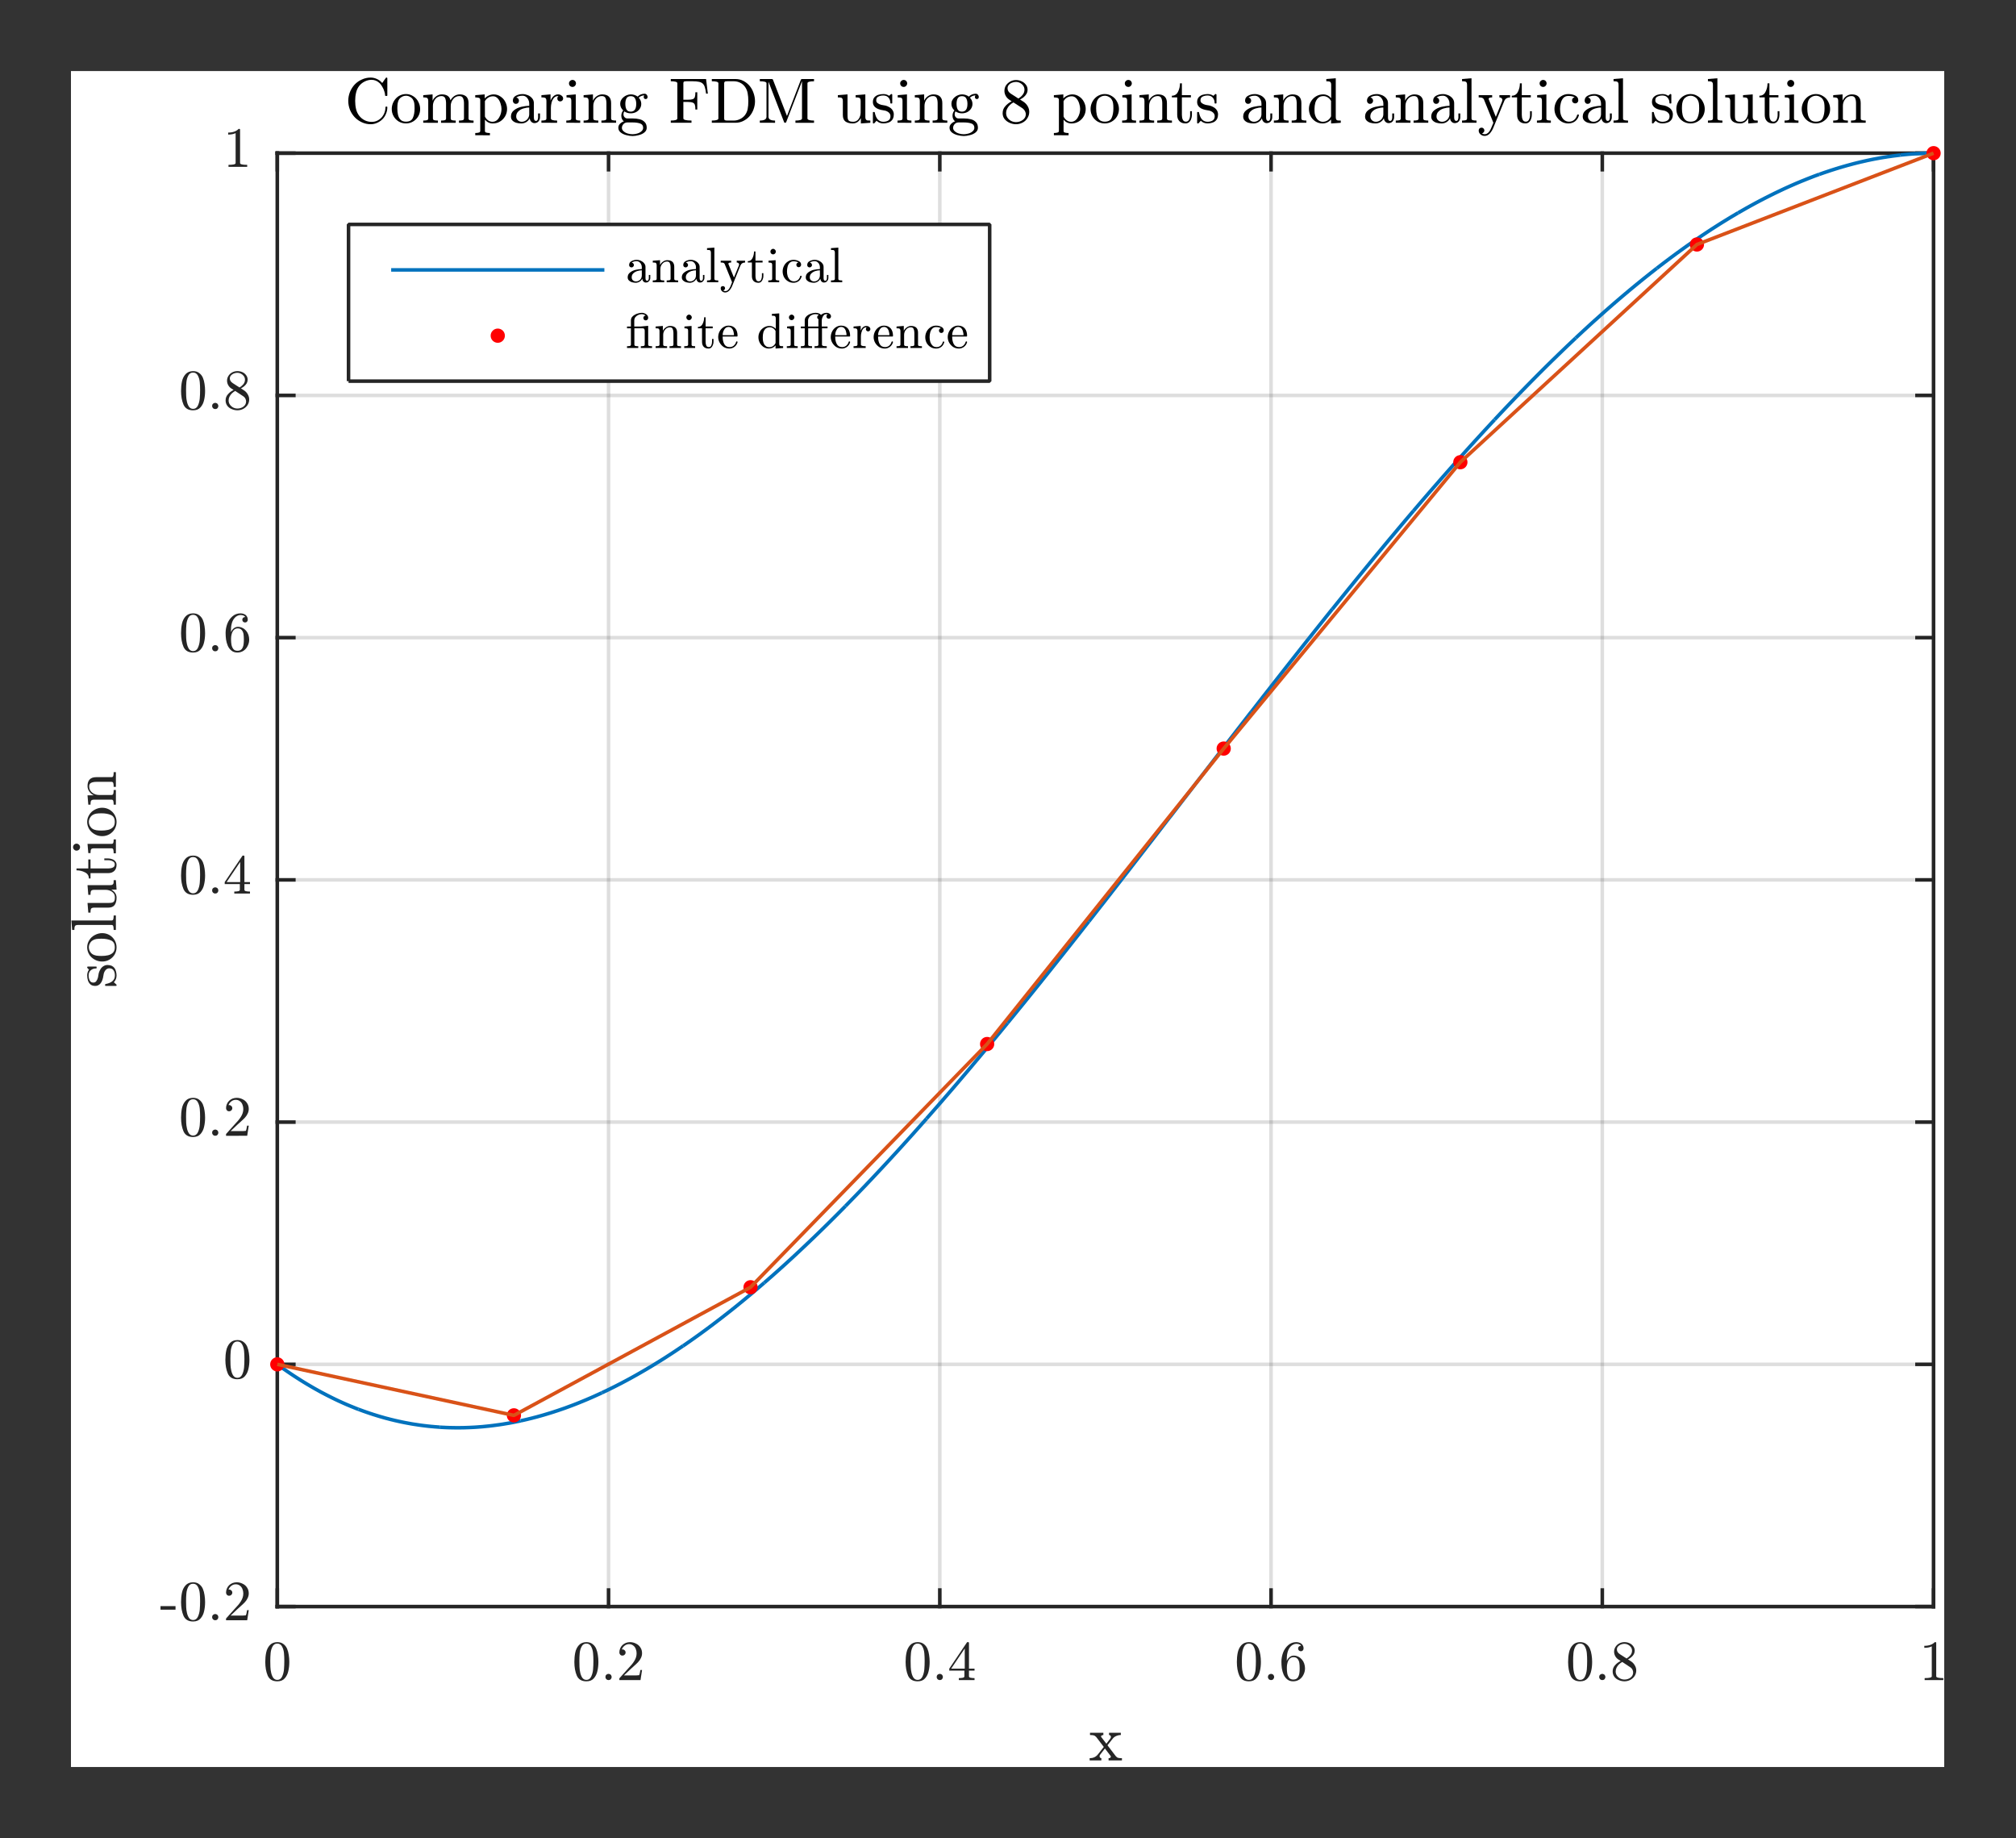 <?xml version="1.0" encoding="UTF-8"?>
<svg width="283pt" height="258pt" version="1.1" viewBox="0 0 283 258" xmlns="http://www.w3.org/2000/svg" xmlns:xlink="http://www.w3.org/1999/xlink">
 <rect x="0" y="0" width="283" height="258" fill="#333333" stroke="none"/>
 <defs>
  <symbol id="glyph0-1" overflow="visible">
   <path d="m0.109 0v-0.312c0.227 0 0.441-0.039 0.641-0.125 0.207-0.094 0.379-0.227 0.516-0.406l0.828-1.047-1.062-1.391c-0.117-0.125-0.234-0.203-0.359-0.234-0.117-0.031-0.289-0.047-0.516-0.047v-0.312h1.875v0.312c-0.086 0-0.164 0.023-0.234 0.062-0.062 0.031-0.094 0.078-0.094 0.141 0 0.023 0.008 0.047 0.031 0.078l0.719 0.938 0.531-0.688c0.07-0.094 0.109-0.18 0.109-0.266 0-0.07-0.027-0.133-0.078-0.188-0.043-0.051-0.105-0.078-0.188-0.078v-0.312h1.656v0.312c-0.23 0-0.449 0.047-0.656 0.141-0.199 0.086-0.367 0.215-0.5 0.391l-0.719 0.906 1.156 1.516c0.113 0.137 0.227 0.219 0.344 0.25 0.125 0.031 0.301 0.047 0.531 0.047v0.312h-1.875v-0.312c0.082 0 0.156-0.016 0.219-0.047 0.062-0.039 0.094-0.094 0.094-0.156 0-0.031-0.008-0.062-0.016-0.094l-0.812-1.062-0.641 0.828c-0.074 0.074-0.109 0.164-0.109 0.266 0 0.074 0.023 0.137 0.078 0.188 0.051 0.055 0.109 0.078 0.172 0.078v0.312z"/>
  </symbol>
  <symbol id="glyph0-2" overflow="visible">
   <path d="m2.047-0.969c0.207 0.262 0.461 0.469 0.766 0.625 0.312 0.148 0.633 0.219 0.969 0.219 0.281 0 0.535-0.051 0.766-0.156 0.238-0.113 0.445-0.266 0.625-0.453 0.176-0.195 0.312-0.422 0.406-0.672s0.141-0.516 0.141-0.797c0-0.039 0.031-0.062 0.094-0.062h0.109c0.039 0 0.062 0.027 0.062 0.078 0 0.324-0.062 0.633-0.188 0.922-0.117 0.293-0.281 0.547-0.5 0.766s-0.477 0.391-0.766 0.516c-0.281 0.125-0.578 0.188-0.891 0.188-0.43 0-0.836-0.09-1.219-0.266-0.387-0.176-0.727-0.414-1.016-0.719-0.281-0.301-0.508-0.648-0.672-1.047-0.156-0.406-0.234-0.82-0.234-1.25 0-0.426 0.078-0.836 0.234-1.234 0.164-0.406 0.391-0.758 0.672-1.062 0.289-0.301 0.629-0.535 1.016-0.703 0.383-0.176 0.789-0.266 1.219-0.266 0.312 0 0.609 0.07 0.891 0.203 0.281 0.125 0.523 0.312 0.734 0.562l0.516-0.734 0.062-0.031h0.078c0.008 0 0.02 0.012 0.031 0.031 0.02 0.012 0.031 0.027 0.031 0.047v2.422c0 0.055-0.023 0.078-0.062 0.078h-0.172c-0.055 0-0.078-0.023-0.078-0.078 0-0.164-0.039-0.352-0.109-0.562-0.062-0.219-0.152-0.422-0.266-0.609-0.105-0.195-0.227-0.367-0.359-0.516-0.344-0.332-0.734-0.5-1.172-0.5-0.324 0-0.641 0.078-0.953 0.234-0.305 0.148-0.559 0.352-0.766 0.609-0.219 0.281-0.371 0.605-0.453 0.969-0.086 0.355-0.125 0.734-0.125 1.141s0.039 0.793 0.125 1.156c0.082 0.355 0.234 0.672 0.453 0.953z"/>
  </symbol>
  <symbol id="glyph0-3" overflow="visible">
   <path d="m2.25 0.094c-0.367 0-0.703-0.09-1.016-0.266-0.305-0.188-0.543-0.43-0.719-0.734-0.18-0.312-0.266-0.648-0.266-1.016 0-0.27 0.047-0.531 0.141-0.781 0.102-0.258 0.242-0.488 0.422-0.688 0.188-0.207 0.398-0.363 0.641-0.469 0.25-0.113 0.516-0.172 0.797-0.172 0.363 0 0.695 0.102 1 0.297 0.312 0.188 0.551 0.449 0.719 0.781 0.176 0.324 0.266 0.668 0.266 1.031 0 0.367-0.09 0.703-0.266 1.016-0.18 0.305-0.422 0.547-0.734 0.734-0.305 0.176-0.633 0.266-0.984 0.266zm0-0.25c0.477 0 0.797-0.172 0.953-0.516 0.164-0.352 0.25-0.801 0.25-1.344 0-0.301-0.016-0.551-0.047-0.75-0.031-0.195-0.105-0.379-0.219-0.547-0.062-0.094-0.148-0.176-0.25-0.25-0.105-0.07-0.215-0.129-0.328-0.172-0.117-0.039-0.234-0.062-0.359-0.062-0.188 0-0.367 0.043-0.531 0.125-0.168 0.086-0.309 0.203-0.422 0.359-0.117 0.18-0.188 0.371-0.219 0.578-0.031 0.199-0.047 0.438-0.047 0.719 0 0.336 0.031 0.637 0.094 0.906 0.062 0.273 0.18 0.5 0.359 0.688 0.176 0.18 0.43 0.266 0.766 0.266z"/>
  </symbol>
  <symbol id="glyph0-4" overflow="visible">
   <path d="m0.266 0v-0.312c0.207 0 0.375-0.016 0.5-0.047 0.133-0.031 0.203-0.113 0.203-0.25v-2.453c0-0.156-0.027-0.27-0.078-0.344-0.043-0.07-0.109-0.113-0.203-0.125-0.094-0.02-0.234-0.031-0.422-0.031v-0.312l1.312-0.109v0.891c0.113-0.258 0.289-0.473 0.531-0.641 0.238-0.164 0.492-0.25 0.766-0.25 0.695 0 1.102 0.281 1.219 0.844 0.125-0.25 0.301-0.453 0.531-0.609 0.227-0.156 0.484-0.234 0.766-0.234 0.27 0 0.492 0.047 0.672 0.141 0.188 0.086 0.328 0.219 0.422 0.406 0.094 0.18 0.141 0.402 0.141 0.672v2.156c0 0.137 0.066 0.219 0.203 0.25 0.133 0.031 0.301 0.047 0.5 0.047v0.312h-2.047v-0.312c0.195 0 0.363-0.016 0.5-0.047 0.133-0.031 0.203-0.113 0.203-0.25v-2.125c0-0.301-0.047-0.547-0.141-0.734-0.086-0.188-0.258-0.281-0.516-0.281-0.344 0-0.633 0.141-0.859 0.422-0.23 0.281-0.344 0.602-0.344 0.953v1.766c0 0.137 0.066 0.219 0.203 0.25 0.133 0.031 0.301 0.047 0.5 0.047v0.312h-2.062v-0.312c0.207 0 0.375-0.016 0.5-0.047 0.133-0.031 0.203-0.113 0.203-0.25v-2.125c0-0.289-0.043-0.531-0.125-0.719-0.086-0.195-0.258-0.297-0.516-0.297-0.355 0-0.648 0.141-0.875 0.422-0.219 0.281-0.328 0.602-0.328 0.953v1.766c0 0.137 0.066 0.219 0.203 0.25 0.133 0.031 0.301 0.047 0.5 0.047v0.312z"/>
  </symbol>
  <symbol id="glyph0-5" overflow="visible">
   <path d="m0.234 1.75v-0.312c0.207 0 0.375-0.023 0.5-0.062 0.133-0.031 0.203-0.109 0.203-0.234v-4.328c0-0.164-0.062-0.27-0.188-0.312-0.117-0.039-0.289-0.062-0.516-0.062v-0.312l1.328-0.109v0.562c0.164-0.176 0.359-0.312 0.578-0.406 0.219-0.102 0.445-0.156 0.688-0.156 0.352 0 0.672 0.102 0.953 0.297 0.289 0.188 0.516 0.438 0.672 0.75 0.164 0.312 0.25 0.648 0.25 1 0 0.367-0.09 0.703-0.266 1.016-0.18 0.312-0.422 0.562-0.734 0.75-0.305 0.176-0.637 0.266-1 0.266-0.438 0-0.809-0.176-1.109-0.531v1.578c0 0.125 0.062 0.203 0.188 0.234 0.133 0.039 0.305 0.062 0.516 0.062v0.312zm1.359-2.625c0.102 0.219 0.25 0.398 0.438 0.531 0.188 0.137 0.391 0.203 0.609 0.203 0.207 0 0.391-0.051 0.547-0.156 0.164-0.113 0.301-0.266 0.406-0.453 0.113-0.188 0.195-0.383 0.25-0.594 0.051-0.207 0.078-0.406 0.078-0.594 0-0.238-0.047-0.5-0.141-0.781-0.086-0.281-0.215-0.516-0.391-0.703-0.18-0.195-0.391-0.297-0.641-0.297s-0.48 0.062-0.688 0.188c-0.199 0.125-0.355 0.293-0.469 0.5z"/>
  </symbol>
  <symbol id="glyph0-6" overflow="visible">
   <path d="m0.359-0.891c0-0.352 0.141-0.641 0.422-0.859 0.281-0.227 0.617-0.391 1.016-0.484 0.395-0.094 0.77-0.141 1.125-0.141v-0.359c0-0.176-0.043-0.344-0.125-0.5-0.074-0.164-0.184-0.301-0.328-0.406-0.137-0.102-0.293-0.156-0.469-0.156-0.398 0-0.699 0.09-0.906 0.266 0.113 0 0.207 0.047 0.281 0.141 0.07 0.086 0.109 0.184 0.109 0.297 0 0.117-0.043 0.219-0.125 0.312-0.086 0.086-0.184 0.125-0.297 0.125-0.125 0-0.23-0.039-0.312-0.125-0.086-0.094-0.125-0.195-0.125-0.312 0-0.32 0.141-0.555 0.422-0.703 0.289-0.156 0.609-0.234 0.953-0.234 0.238 0 0.484 0.055 0.734 0.156 0.25 0.105 0.453 0.258 0.609 0.453 0.156 0.188 0.234 0.414 0.234 0.672v2.016c0 0.125 0.02 0.234 0.062 0.328 0.051 0.094 0.129 0.141 0.234 0.141 0.102 0 0.176-0.047 0.219-0.141 0.051-0.102 0.078-0.211 0.078-0.328v-0.578h0.266v0.578c0 0.137-0.039 0.266-0.109 0.391-0.062 0.125-0.156 0.227-0.281 0.297-0.117 0.062-0.242 0.094-0.375 0.094-0.18 0-0.336-0.066-0.469-0.203-0.125-0.133-0.195-0.297-0.203-0.484-0.117 0.23-0.281 0.414-0.5 0.547-0.211 0.125-0.438 0.188-0.688 0.188-0.23 0-0.461-0.031-0.688-0.094-0.219-0.062-0.402-0.164-0.547-0.312-0.148-0.145-0.219-0.336-0.219-0.578zm0.734 0c0 0.219 0.078 0.402 0.234 0.547 0.156 0.137 0.336 0.203 0.547 0.203 0.188 0 0.359-0.047 0.516-0.141 0.164-0.094 0.297-0.223 0.391-0.391 0.094-0.164 0.141-0.344 0.141-0.531v-0.938c-0.273 0-0.555 0.047-0.844 0.141-0.281 0.086-0.516 0.227-0.703 0.422-0.188 0.188-0.281 0.418-0.281 0.688z"/>
  </symbol>
  <symbol id="glyph0-7" overflow="visible">
   <path d="m0.234 0v-0.312c0.207 0 0.375-0.016 0.5-0.047 0.133-0.031 0.203-0.113 0.203-0.25v-2.453c0-0.156-0.027-0.27-0.078-0.344-0.043-0.07-0.109-0.113-0.203-0.125-0.094-0.02-0.234-0.031-0.422-0.031v-0.312l1.281-0.109v0.891c0.102-0.258 0.242-0.473 0.422-0.641 0.176-0.164 0.391-0.25 0.641-0.25 0.188 0 0.348 0.059 0.484 0.172 0.145 0.105 0.219 0.242 0.219 0.406 0 0.117-0.043 0.215-0.125 0.297-0.074 0.074-0.168 0.109-0.281 0.109-0.117 0-0.215-0.035-0.297-0.109-0.074-0.082-0.109-0.18-0.109-0.297 0-0.156 0.055-0.27 0.172-0.344h-0.062c-0.242 0-0.438 0.09-0.594 0.266-0.148 0.18-0.258 0.398-0.328 0.656-0.062 0.262-0.094 0.512-0.094 0.75v1.469c0 0.199 0.289 0.297 0.875 0.297v0.312z"/>
  </symbol>
  <symbol id="glyph0-8" overflow="visible">
   <path d="m0.281 0v-0.312c0.195 0 0.363-0.016 0.5-0.047 0.133-0.031 0.203-0.113 0.203-0.25v-2.453c0-0.227-0.047-0.367-0.141-0.422-0.086-0.051-0.262-0.078-0.531-0.078v-0.312l1.297-0.109v3.375c0 0.137 0.055 0.219 0.172 0.25 0.113 0.031 0.266 0.047 0.453 0.047v0.312zm0.375-5.531c0-0.125 0.047-0.234 0.141-0.328 0.102-0.102 0.223-0.156 0.359-0.156 0.082 0 0.16 0.023 0.234 0.062 0.082 0.043 0.145 0.105 0.188 0.188 0.039 0.074 0.062 0.152 0.062 0.234 0 0.137-0.055 0.258-0.156 0.359-0.094 0.094-0.203 0.141-0.328 0.141-0.137 0-0.258-0.047-0.359-0.141-0.094-0.102-0.141-0.223-0.141-0.359z"/>
  </symbol>
  <symbol id="glyph0-9" overflow="visible">
   <path d="m0.266 0v-0.312c0.207 0 0.375-0.016 0.5-0.047 0.133-0.031 0.203-0.113 0.203-0.25v-2.453c0-0.156-0.027-0.27-0.078-0.344-0.043-0.07-0.109-0.113-0.203-0.125-0.094-0.02-0.234-0.031-0.422-0.031v-0.312l1.312-0.109v0.891c0.113-0.258 0.289-0.473 0.531-0.641 0.238-0.164 0.492-0.25 0.766-0.25 0.414 0 0.727 0.105 0.938 0.312 0.207 0.199 0.312 0.5 0.312 0.906v2.156c0 0.137 0.066 0.219 0.203 0.25 0.133 0.031 0.301 0.047 0.5 0.047v0.312h-2.062v-0.312c0.207 0 0.375-0.016 0.5-0.047 0.133-0.031 0.203-0.113 0.203-0.25v-2.125c0-0.289-0.043-0.531-0.125-0.719-0.086-0.195-0.258-0.297-0.516-0.297-0.355 0-0.648 0.141-0.875 0.422-0.219 0.281-0.328 0.602-0.328 0.953v1.766c0 0.137 0.066 0.219 0.203 0.25 0.133 0.031 0.301 0.047 0.5 0.047v0.312z"/>
  </symbol>
  <symbol id="glyph0-10" overflow="visible">
   <path d="m0.25 0.703c0-0.219 0.078-0.406 0.234-0.562s0.336-0.27 0.547-0.344c-0.117-0.082-0.203-0.191-0.266-0.328-0.062-0.145-0.094-0.297-0.094-0.453 0-0.281 0.086-0.531 0.266-0.75-0.281-0.258-0.422-0.566-0.422-0.922 0-0.188 0.039-0.359 0.125-0.516 0.082-0.164 0.195-0.305 0.344-0.422 0.145-0.125 0.301-0.219 0.469-0.281 0.176-0.07 0.359-0.109 0.547-0.109 0.352 0 0.676 0.105 0.969 0.312 0.113-0.125 0.254-0.223 0.422-0.297 0.176-0.07 0.352-0.109 0.531-0.109 0.133 0 0.238 0.047 0.312 0.141 0.082 0.094 0.125 0.203 0.125 0.328 0 0.074-0.027 0.141-0.078 0.203-0.055 0.055-0.117 0.078-0.188 0.078-0.086 0-0.152-0.023-0.203-0.078-0.055-0.062-0.078-0.129-0.078-0.203 0-0.113 0.035-0.191 0.109-0.234-0.312 0-0.586 0.109-0.812 0.328 0.113 0.105 0.203 0.234 0.266 0.391s0.094 0.312 0.094 0.469c0 0.262-0.074 0.496-0.219 0.703-0.137 0.199-0.32 0.355-0.547 0.469-0.23 0.105-0.465 0.156-0.703 0.156-0.336 0-0.637-0.086-0.906-0.266-0.086 0.117-0.125 0.246-0.125 0.391 0 0.168 0.051 0.309 0.156 0.422 0.102 0.117 0.234 0.172 0.391 0.172h0.75c0.352 0 0.672 0.039 0.953 0.109 0.289 0.062 0.531 0.195 0.719 0.391 0.195 0.188 0.297 0.457 0.297 0.812 0 0.258-0.109 0.477-0.328 0.656-0.219 0.176-0.484 0.301-0.797 0.375-0.312 0.082-0.602 0.125-0.859 0.125-0.273 0-0.562-0.043-0.875-0.125-0.305-0.074-0.57-0.199-0.797-0.375-0.219-0.18-0.328-0.398-0.328-0.656zm0.5 0c0 0.195 0.082 0.363 0.25 0.5 0.164 0.145 0.363 0.25 0.594 0.312 0.227 0.062 0.445 0.094 0.656 0.094 0.195 0 0.41-0.031 0.641-0.094 0.238-0.062 0.438-0.168 0.594-0.312 0.164-0.137 0.25-0.305 0.25-0.5 0-0.312-0.148-0.516-0.438-0.609-0.281-0.094-0.625-0.141-1.031-0.141h-0.75c-0.137 0-0.262 0.031-0.375 0.094-0.117 0.07-0.211 0.164-0.281 0.281-0.074 0.125-0.109 0.25-0.109 0.375zm1.25-2.266c0.508 0 0.766-0.363 0.766-1.094 0-0.312-0.059-0.566-0.172-0.766-0.105-0.207-0.305-0.312-0.594-0.312-0.293 0-0.496 0.105-0.609 0.312-0.105 0.199-0.156 0.453-0.156 0.766 0 0.199 0.02 0.383 0.062 0.547 0.039 0.156 0.113 0.289 0.219 0.391 0.113 0.105 0.273 0.156 0.484 0.156z"/>
  </symbol>
  <symbol id="glyph0-11" overflow="visible">
   <path d="m0.281 0v-0.312c0.613 0 0.922-0.098 0.922-0.297v-4.938c0-0.188-0.309-0.281-0.922-0.281v-0.312h4.953l0.25 2.047h-0.25c-0.043-0.375-0.102-0.672-0.172-0.891-0.062-0.219-0.164-0.391-0.297-0.516-0.137-0.125-0.312-0.207-0.531-0.25-0.219-0.051-0.523-0.078-0.906-0.078h-0.828c-0.105 0-0.188 0.008-0.25 0.016-0.062 0-0.117 0.027-0.156 0.078-0.031 0.043-0.047 0.105-0.047 0.188v2.312h0.641c0.301 0 0.523-0.023 0.672-0.078 0.145-0.051 0.242-0.148 0.297-0.297 0.051-0.145 0.078-0.367 0.078-0.672h0.266v2.422h-0.266c0-0.312-0.027-0.535-0.078-0.672-0.055-0.145-0.152-0.242-0.297-0.297-0.148-0.062-0.371-0.094-0.672-0.094h-0.641v2.312c0 0.199 0.379 0.297 1.141 0.297v0.312z"/>
  </symbol>
  <symbol id="glyph0-12" overflow="visible">
   <path d="m0.297 0v-0.312c0.613 0 0.922-0.098 0.922-0.297v-4.938c0-0.188-0.309-0.281-0.922-0.281v-0.312h3.312c0.414 0 0.789 0.09 1.125 0.266 0.344 0.18 0.633 0.414 0.875 0.703 0.238 0.293 0.422 0.625 0.547 1 0.133 0.375 0.203 0.762 0.203 1.156 0 0.387-0.07 0.762-0.203 1.125-0.125 0.355-0.312 0.68-0.562 0.969-0.25 0.281-0.547 0.508-0.891 0.672-0.336 0.168-0.699 0.25-1.094 0.25zm1.734-0.609c0 0.137 0.035 0.219 0.109 0.25 0.07 0.031 0.188 0.047 0.344 0.047h0.906c0.301 0 0.586-0.066 0.859-0.203 0.281-0.133 0.516-0.32 0.703-0.562 0.188-0.25 0.312-0.531 0.375-0.844s0.094-0.676 0.094-1.094c0-0.438-0.031-0.816-0.094-1.141-0.062-0.332-0.188-0.629-0.375-0.891-0.18-0.25-0.406-0.441-0.688-0.578-0.273-0.133-0.562-0.203-0.875-0.203h-0.906c-0.105 0-0.188 0.008-0.25 0.016-0.055 0-0.102 0.027-0.141 0.078-0.043 0.043-0.062 0.105-0.062 0.188z"/>
  </symbol>
  <symbol id="glyph0-13" overflow="visible">
   <path d="m0.312 0v-0.312c0.625 0 0.938-0.176 0.938-0.531v-4.703c0-0.188-0.312-0.281-0.938-0.281v-0.312h1.703c0.07 0 0.117 0.031 0.141 0.094l1.969 5.094 1.953-5.094c0.031-0.062 0.082-0.094 0.156-0.094h1.688v0.312c-0.617 0-0.922 0.094-0.922 0.281v4.938c0 0.199 0.305 0.297 0.922 0.297v0.312h-2.609v-0.312c0.613 0 0.922-0.098 0.922-0.297v-5.234l-2.219 5.75c-0.023 0.062-0.07 0.094-0.141 0.094-0.086 0-0.137-0.031-0.156-0.094l-2.188-5.672v4.922c0 0.355 0.305 0.531 0.922 0.531v0.312z"/>
  </symbol>
  <symbol id="glyph0-14" overflow="visible">
   <path d="m0.969-1.078v-1.984c0-0.156-0.027-0.27-0.078-0.344-0.043-0.07-0.109-0.113-0.203-0.125-0.094-0.02-0.234-0.031-0.422-0.031v-0.312l1.359-0.109v2.906c0 0.242 0.016 0.43 0.047 0.562 0.039 0.125 0.113 0.219 0.219 0.281 0.113 0.062 0.289 0.094 0.531 0.094 0.32 0 0.578-0.129 0.766-0.391 0.188-0.27 0.281-0.578 0.281-0.922v-1.609c0-0.156-0.027-0.27-0.078-0.344-0.043-0.07-0.109-0.113-0.203-0.125-0.086-0.02-0.227-0.031-0.422-0.031v-0.312l1.359-0.109v3.172c0 0.156 0.023 0.273 0.078 0.344 0.051 0.074 0.117 0.121 0.203 0.141 0.094 0.012 0.234 0.016 0.422 0.016v0.312l-1.328 0.094v-0.75c-0.117 0.219-0.273 0.402-0.469 0.547-0.199 0.133-0.418 0.203-0.656 0.203-0.43 0-0.773-0.09-1.031-0.266-0.25-0.188-0.375-0.488-0.375-0.906z"/>
  </symbol>
  <symbol id="glyph0-15" overflow="visible">
   <path d="m0.297 0.031v-1.469c0-0.051 0.023-0.078 0.078-0.078h0.109c0.039 0 0.066 0.027 0.078 0.078 0.164 0.867 0.566 1.297 1.203 1.297 0.289 0 0.531-0.062 0.719-0.188s0.281-0.32 0.281-0.594c0-0.195-0.074-0.363-0.219-0.5-0.148-0.133-0.324-0.227-0.531-0.281l-0.594-0.109c-0.211-0.051-0.398-0.117-0.562-0.203-0.168-0.094-0.305-0.211-0.406-0.359-0.105-0.156-0.156-0.332-0.156-0.531 0-0.27 0.066-0.488 0.203-0.656 0.145-0.164 0.328-0.285 0.547-0.359 0.227-0.07 0.469-0.109 0.719-0.109 0.312 0 0.582 0.086 0.812 0.25l0.25-0.234c0-0.008 0.016-0.016 0.047-0.016h0.062c0.02 0 0.035 0.012 0.047 0.031 0.02 0.012 0.031 0.027 0.031 0.047v1.172c0 0.055-0.027 0.078-0.078 0.078h-0.109c-0.055 0-0.078-0.023-0.078-0.078 0-0.312-0.09-0.562-0.266-0.75-0.168-0.195-0.406-0.297-0.719-0.297-0.273 0-0.508 0.055-0.703 0.156-0.199 0.094-0.297 0.266-0.297 0.516 0 0.168 0.066 0.305 0.203 0.406 0.145 0.105 0.316 0.184 0.516 0.234l0.609 0.109c0.195 0.055 0.383 0.137 0.562 0.25 0.176 0.105 0.316 0.246 0.422 0.422 0.102 0.168 0.156 0.355 0.156 0.562 0 0.219-0.039 0.414-0.109 0.578-0.074 0.156-0.18 0.289-0.312 0.391-0.137 0.105-0.297 0.18-0.484 0.219-0.18 0.051-0.367 0.078-0.562 0.078-0.375 0-0.695-0.125-0.953-0.375l-0.328 0.359c0 0.008-0.016 0.016-0.047 0.016h-0.062c-0.055 0-0.078-0.023-0.078-0.062z"/>
  </symbol>
  <symbol id="glyph0-16" overflow="visible">
   <path d="m0.375-1.359c0-0.363 0.117-0.68 0.359-0.953 0.238-0.281 0.539-0.516 0.906-0.703l-0.328-0.219c-0.211-0.133-0.375-0.312-0.5-0.531-0.125-0.227-0.188-0.461-0.188-0.703 0-0.289 0.07-0.551 0.219-0.781 0.156-0.227 0.359-0.41 0.609-0.547 0.25-0.133 0.516-0.203 0.797-0.203 0.27 0 0.523 0.059 0.766 0.172 0.25 0.105 0.453 0.262 0.609 0.469 0.164 0.199 0.25 0.438 0.25 0.719 0 0.199-0.047 0.387-0.141 0.562-0.094 0.168-0.227 0.324-0.391 0.469-0.168 0.137-0.344 0.25-0.531 0.344l0.516 0.328c0.227 0.156 0.414 0.359 0.562 0.609 0.145 0.25 0.219 0.516 0.219 0.797 0 0.324-0.09 0.621-0.266 0.891-0.168 0.273-0.398 0.48-0.688 0.625-0.281 0.145-0.586 0.219-0.906 0.219-0.312 0-0.617-0.07-0.906-0.203-0.281-0.125-0.516-0.301-0.703-0.531-0.18-0.238-0.266-0.516-0.266-0.828zm0.484 0c0 0.23 0.062 0.445 0.188 0.641 0.133 0.199 0.312 0.355 0.531 0.469 0.219 0.105 0.441 0.156 0.672 0.156 0.344 0 0.656-0.098 0.938-0.297 0.289-0.207 0.438-0.477 0.438-0.812 0-0.113-0.027-0.227-0.078-0.344-0.043-0.113-0.105-0.211-0.188-0.297-0.074-0.094-0.164-0.172-0.266-0.234l-1.203-0.781c-0.188 0.094-0.359 0.219-0.516 0.375s-0.281 0.328-0.375 0.516-0.141 0.391-0.141 0.609zm0.625-2.75 1.094 0.703c0.25-0.145 0.453-0.32 0.609-0.531 0.164-0.207 0.25-0.441 0.25-0.703 0-0.207-0.059-0.395-0.172-0.562-0.117-0.164-0.266-0.297-0.453-0.391-0.18-0.094-0.371-0.141-0.578-0.141-0.18 0-0.359 0.039-0.547 0.109-0.18 0.062-0.328 0.168-0.453 0.312-0.117 0.137-0.172 0.297-0.172 0.484 0 0.281 0.141 0.523 0.422 0.719z"/>
  </symbol>
  <symbol id="glyph0-17" overflow="visible">
   <path d="m0.922-1.078v-2.484h-0.75v-0.234c0.395 0 0.68-0.18 0.859-0.547 0.188-0.363 0.281-0.758 0.281-1.188h0.266v1.656h1.266v0.312h-1.266v2.469c0 0.25 0.039 0.469 0.125 0.656 0.082 0.188 0.234 0.281 0.453 0.281 0.195 0 0.344-0.098 0.438-0.297 0.094-0.195 0.141-0.41 0.141-0.641v-0.531h0.25v0.547c0 0.188-0.039 0.375-0.109 0.562-0.062 0.18-0.164 0.324-0.297 0.438-0.137 0.113-0.297 0.172-0.484 0.172-0.367 0-0.652-0.102-0.859-0.312-0.211-0.219-0.312-0.504-0.312-0.859z"/>
  </symbol>
  <symbol id="glyph0-18" overflow="visible">
   <path d="m2.203 0.094c-0.355 0-0.684-0.094-0.984-0.281-0.293-0.188-0.523-0.438-0.688-0.75-0.156-0.32-0.234-0.656-0.234-1 0-0.363 0.086-0.703 0.266-1.016 0.176-0.312 0.414-0.562 0.719-0.75 0.312-0.188 0.648-0.281 1.016-0.281 0.219 0 0.426 0.047 0.625 0.141 0.195 0.094 0.363 0.227 0.5 0.391v-1.875c0-0.156-0.027-0.27-0.078-0.344-0.043-0.07-0.109-0.113-0.203-0.125-0.086-0.02-0.219-0.031-0.406-0.031v-0.312l1.328-0.109v5.438c0 0.156 0.02 0.273 0.062 0.344 0.051 0.074 0.117 0.121 0.203 0.141 0.094 0.012 0.238 0.016 0.438 0.016v0.312l-1.359 0.094v-0.562c-0.156 0.18-0.344 0.32-0.562 0.422-0.211 0.094-0.422 0.141-0.641 0.141zm-0.922-0.875c0.102 0.199 0.238 0.355 0.406 0.469 0.176 0.117 0.363 0.172 0.562 0.172 0.25 0 0.477-0.066 0.688-0.203 0.207-0.145 0.363-0.332 0.469-0.562v-2.156c-0.074-0.133-0.168-0.254-0.281-0.359-0.105-0.102-0.227-0.18-0.359-0.234-0.125-0.062-0.266-0.094-0.422-0.094-0.312 0-0.562 0.09-0.75 0.266-0.188 0.18-0.324 0.406-0.406 0.688-0.074 0.273-0.109 0.559-0.109 0.859 0 0.242 0.008 0.453 0.031 0.641 0.031 0.18 0.086 0.352 0.172 0.516z"/>
  </symbol>
  <symbol id="glyph0-19" overflow="visible">
   <path d="m0.281 0v-0.312c0.195 0 0.363-0.016 0.5-0.047 0.133-0.031 0.203-0.113 0.203-0.25v-4.719c0-0.156-0.027-0.27-0.078-0.344-0.055-0.07-0.125-0.113-0.219-0.125-0.086-0.02-0.219-0.031-0.406-0.031v-0.312l1.328-0.109v5.641c0 0.137 0.066 0.219 0.203 0.25 0.133 0.031 0.301 0.047 0.5 0.047v0.312z"/>
  </symbol>
  <symbol id="glyph0-20" overflow="visible">
   <path d="m0.625 1.484c0.113 0.082 0.238 0.125 0.375 0.125 0.375 0 0.68-0.289 0.922-0.859l0.312-0.75-1.344-3.312c-0.062-0.102-0.152-0.172-0.266-0.203-0.117-0.031-0.266-0.047-0.453-0.047v-0.312h1.891v0.312c-0.336 0-0.5 0.074-0.5 0.219 0 0.023 0.004 0.039 0.016 0.047l1 2.469 0.891-2.219c0.02-0.051 0.031-0.102 0.031-0.156 0-0.07-0.023-0.133-0.062-0.188-0.031-0.051-0.086-0.094-0.156-0.125-0.062-0.031-0.133-0.047-0.203-0.047v-0.312h1.5v0.312c-0.188 0-0.355 0.043-0.5 0.125-0.137 0.086-0.242 0.211-0.312 0.375l-1.562 3.812c-0.086 0.195-0.184 0.375-0.297 0.531-0.105 0.164-0.234 0.301-0.391 0.406-0.156 0.102-0.328 0.156-0.516 0.156-0.219 0-0.414-0.074-0.578-0.219-0.168-0.148-0.25-0.324-0.25-0.531 0-0.117 0.035-0.215 0.109-0.297 0.082-0.074 0.176-0.109 0.281-0.109 0.082 0 0.148 0.016 0.203 0.047 0.062 0.039 0.109 0.086 0.141 0.141 0.039 0.062 0.062 0.133 0.062 0.219 0 0.094-0.039 0.176-0.109 0.25-0.062 0.082-0.141 0.129-0.234 0.141z"/>
  </symbol>
  <symbol id="glyph0-21" overflow="visible">
   <path d="m2.234 0.094c-0.355 0-0.684-0.094-0.984-0.281-0.293-0.188-0.527-0.438-0.703-0.75-0.168-0.312-0.25-0.645-0.25-1 0-0.352 0.082-0.691 0.25-1.016 0.164-0.332 0.398-0.594 0.703-0.781 0.301-0.195 0.629-0.297 0.984-0.297 0.352 0 0.676 0.07 0.969 0.203 0.289 0.137 0.438 0.359 0.438 0.672 0 0.125-0.043 0.23-0.125 0.312-0.086 0.086-0.188 0.125-0.312 0.125-0.117 0-0.219-0.039-0.312-0.125-0.086-0.082-0.125-0.188-0.125-0.312 0-0.102 0.031-0.191 0.094-0.266 0.07-0.082 0.16-0.133 0.266-0.156-0.211-0.125-0.5-0.188-0.875-0.188-0.293 0-0.527 0.094-0.703 0.281-0.168 0.188-0.289 0.422-0.359 0.703-0.074 0.281-0.109 0.562-0.109 0.844 0 0.293 0.039 0.574 0.125 0.844 0.094 0.273 0.234 0.496 0.422 0.672 0.195 0.18 0.438 0.266 0.719 0.266 0.289 0 0.535-0.086 0.734-0.266 0.195-0.176 0.332-0.406 0.406-0.688 0-0.031 0.023-0.047 0.078-0.047h0.109c0.008 0 0.02 0.012 0.031 0.031 0.02 0.012 0.031 0.027 0.031 0.047v0.016c-0.094 0.367-0.277 0.652-0.547 0.859-0.262 0.199-0.578 0.297-0.953 0.297z"/>
  </symbol>
  <symbol id="glyph1-1" overflow="visible">
   <path d="m2 0.172c-0.656 0-1.105-0.266-1.344-0.797-0.23-0.539-0.344-1.18-0.344-1.922 0-0.469 0.039-0.906 0.125-1.312 0.082-0.406 0.25-0.75 0.5-1.031 0.258-0.289 0.613-0.438 1.062-0.438 0.352 0 0.641 0.09 0.859 0.266 0.227 0.168 0.398 0.387 0.516 0.656 0.113 0.273 0.191 0.562 0.234 0.875 0.051 0.312 0.078 0.641 0.078 0.984 0 0.461-0.047 0.887-0.141 1.281-0.086 0.398-0.25 0.734-0.5 1.016-0.242 0.281-0.59 0.422-1.047 0.422zm0-0.203c0.301 0 0.523-0.148 0.672-0.453 0.145-0.312 0.234-0.648 0.266-1.016 0.031-0.375 0.047-0.77 0.047-1.188 0-0.395-0.016-0.758-0.047-1.094-0.031-0.344-0.121-0.648-0.266-0.922-0.148-0.281-0.371-0.422-0.672-0.422-0.305 0-0.527 0.141-0.672 0.422-0.148 0.273-0.234 0.578-0.266 0.922-0.031 0.336-0.047 0.699-0.047 1.094 0 0.305 0.004 0.586 0.016 0.844 0.008 0.262 0.047 0.531 0.109 0.812s0.16 0.523 0.297 0.719c0.145 0.188 0.332 0.281 0.562 0.281z"/>
  </symbol>
  <symbol id="glyph1-2" overflow="visible">
   <path d="m0.672-0.438c0-0.125 0.039-0.227 0.125-0.312 0.094-0.082 0.195-0.125 0.312-0.125 0.07 0 0.145 0.023 0.219 0.062 0.07 0.031 0.125 0.086 0.156 0.156 0.039 0.074 0.062 0.148 0.062 0.219 0 0.117-0.043 0.219-0.125 0.312-0.086 0.086-0.188 0.125-0.312 0.125-0.117 0-0.219-0.039-0.312-0.125-0.086-0.094-0.125-0.195-0.125-0.312z"/>
  </symbol>
  <symbol id="glyph1-3" overflow="visible">
   <path d="m0.406 0v-0.219c0-0.008 0.004-0.023 0.016-0.047l1.234-1.375c0.188-0.195 0.336-0.363 0.453-0.5 0.125-0.145 0.242-0.305 0.359-0.484 0.113-0.176 0.203-0.359 0.266-0.547s0.094-0.383 0.094-0.594c0-0.219-0.043-0.426-0.125-0.625-0.074-0.195-0.195-0.352-0.359-0.469-0.156-0.125-0.352-0.188-0.578-0.188-0.23 0-0.438 0.074-0.625 0.219-0.18 0.137-0.309 0.312-0.391 0.531 0.02-0.008 0.051-0.016 0.094-0.016 0.113 0 0.211 0.043 0.297 0.125 0.094 0.086 0.141 0.188 0.141 0.312s-0.047 0.23-0.141 0.312c-0.086 0.086-0.184 0.125-0.297 0.125-0.125 0-0.23-0.039-0.312-0.125-0.086-0.094-0.125-0.195-0.125-0.312 0-0.195 0.035-0.383 0.109-0.562 0.07-0.176 0.176-0.332 0.312-0.469 0.145-0.133 0.305-0.238 0.484-0.312 0.188-0.07 0.379-0.109 0.578-0.109 0.301 0 0.582 0.07 0.844 0.203 0.27 0.125 0.477 0.309 0.625 0.547 0.156 0.23 0.234 0.5 0.234 0.812 0 0.23-0.055 0.449-0.156 0.656-0.094 0.211-0.227 0.402-0.391 0.578-0.156 0.168-0.359 0.359-0.609 0.578-0.242 0.219-0.402 0.367-0.484 0.438l-0.906 0.859h0.766 0.953c0.25-0.008 0.383-0.02 0.406-0.031 0.062-0.07 0.125-0.316 0.188-0.734h0.234l-0.219 1.422z"/>
  </symbol>
  <symbol id="glyph1-4" overflow="visible">
   <path d="m0.219-1.328v-0.281l2.484-3.688c0.008-0.02 0.035-0.031 0.078-0.031h0.109c0.062 0 0.094 0.031 0.094 0.094v3.625h0.781v0.281h-0.781v0.797c0 0.105 0.078 0.172 0.234 0.203s0.336 0.047 0.547 0.047v0.281h-2.203v-0.281c0.207 0 0.391-0.016 0.547-0.047s0.234-0.098 0.234-0.203v-0.797zm0.266-0.281h1.906v-2.828z"/>
  </symbol>
  <symbol id="glyph1-5" overflow="visible">
   <path d="m2 0.172c-0.336 0-0.609-0.09-0.828-0.266-0.219-0.176-0.391-0.398-0.516-0.672-0.117-0.281-0.199-0.57-0.25-0.875-0.043-0.312-0.062-0.629-0.062-0.953 0-0.414 0.078-0.836 0.234-1.266 0.164-0.426 0.406-0.773 0.719-1.047 0.32-0.281 0.703-0.422 1.141-0.422 0.188 0 0.359 0.039 0.516 0.109 0.156 0.062 0.273 0.164 0.359 0.297 0.094 0.137 0.141 0.297 0.141 0.484 0 0.117-0.039 0.211-0.109 0.281-0.074 0.074-0.164 0.109-0.266 0.109-0.105 0-0.199-0.035-0.281-0.109-0.074-0.082-0.109-0.176-0.109-0.281 0-0.102 0.035-0.191 0.109-0.266 0.082-0.07 0.176-0.109 0.281-0.109h0.031c-0.062-0.102-0.156-0.176-0.281-0.219-0.125-0.039-0.258-0.062-0.391-0.062-0.156 0-0.305 0.039-0.438 0.109-0.137 0.062-0.262 0.156-0.375 0.281-0.105 0.117-0.195 0.246-0.266 0.391-0.074 0.148-0.133 0.312-0.172 0.5-0.043 0.18-0.07 0.352-0.078 0.516-0.012 0.156-0.016 0.359-0.016 0.609 0.094-0.219 0.223-0.395 0.391-0.531 0.176-0.145 0.375-0.219 0.594-0.219 0.227 0 0.441 0.055 0.641 0.156 0.195 0.094 0.363 0.227 0.5 0.391 0.145 0.168 0.254 0.359 0.328 0.578 0.07 0.219 0.109 0.445 0.109 0.672 0 0.312-0.074 0.609-0.219 0.891-0.137 0.281-0.328 0.508-0.578 0.672-0.25 0.164-0.539 0.25-0.859 0.25zm0-0.25c0.207 0 0.375-0.047 0.5-0.141s0.211-0.219 0.266-0.375c0.062-0.156 0.098-0.312 0.109-0.469 0.02-0.156 0.031-0.348 0.031-0.578 0-0.301-0.016-0.555-0.047-0.766-0.031-0.219-0.109-0.406-0.234-0.562-0.125-0.164-0.32-0.25-0.578-0.25-0.219 0-0.402 0.074-0.547 0.219-0.137 0.148-0.234 0.328-0.297 0.547s-0.094 0.434-0.094 0.641v0.156 0.031 0.016c0 0.23 0.02 0.465 0.062 0.703 0.051 0.23 0.141 0.43 0.266 0.594 0.133 0.156 0.32 0.234 0.562 0.234z"/>
  </symbol>
  <symbol id="glyph1-6" overflow="visible">
   <path d="m0.344-1.219c0-0.32 0.102-0.602 0.312-0.844 0.207-0.25 0.477-0.457 0.812-0.625l-0.297-0.188c-0.188-0.113-0.34-0.27-0.453-0.469-0.117-0.207-0.172-0.422-0.172-0.641 0-0.25 0.066-0.477 0.203-0.688 0.133-0.207 0.312-0.367 0.531-0.484 0.227-0.113 0.469-0.172 0.719-0.172 0.238 0 0.469 0.047 0.688 0.141s0.395 0.234 0.531 0.422c0.145 0.18 0.219 0.391 0.219 0.641 0 0.18-0.043 0.344-0.125 0.5-0.086 0.148-0.199 0.281-0.344 0.406-0.148 0.125-0.305 0.23-0.469 0.312l0.453 0.297c0.207 0.137 0.375 0.32 0.5 0.547 0.133 0.219 0.203 0.453 0.203 0.703 0 0.293-0.078 0.559-0.234 0.797-0.156 0.23-0.367 0.414-0.625 0.547-0.25 0.125-0.516 0.188-0.797 0.188-0.273 0-0.539-0.059-0.797-0.172-0.262-0.102-0.469-0.258-0.625-0.469-0.156-0.219-0.234-0.469-0.234-0.75zm0.422 0c0 0.211 0.055 0.402 0.172 0.578 0.125 0.18 0.281 0.32 0.469 0.422 0.188 0.094 0.383 0.141 0.594 0.141 0.312 0 0.594-0.086 0.844-0.266 0.25-0.188 0.375-0.43 0.375-0.734 0-0.094-0.023-0.191-0.062-0.297-0.031-0.102-0.086-0.191-0.156-0.266-0.074-0.082-0.156-0.148-0.25-0.203l-1.062-0.703c-0.168 0.094-0.324 0.211-0.469 0.344-0.137 0.137-0.246 0.289-0.328 0.453-0.086 0.168-0.125 0.344-0.125 0.531zm0.562-2.438 0.969 0.625c0.219-0.133 0.398-0.289 0.547-0.469 0.145-0.188 0.219-0.395 0.219-0.625 0-0.188-0.055-0.352-0.156-0.5-0.105-0.145-0.242-0.258-0.406-0.344-0.156-0.082-0.324-0.125-0.5-0.125-0.168 0-0.336 0.031-0.5 0.094-0.156 0.062-0.293 0.156-0.406 0.281-0.105 0.117-0.156 0.258-0.156 0.422 0 0.25 0.129 0.465 0.391 0.641z"/>
  </symbol>
  <symbol id="glyph1-7" overflow="visible">
   <path d="m0.75 0v-0.281c0.664 0 1-0.082 1-0.25v-4.203c-0.281 0.137-0.633 0.203-1.047 0.203v-0.281c0.645 0 1.133-0.172 1.469-0.516h0.125c0.008 0 0.023 0.012 0.047 0.031 0.02 0.012 0.031 0.023 0.031 0.031v4.734c0 0.168 0.332 0.25 1 0.25v0.281z"/>
  </symbol>
  <symbol id="glyph1-8" overflow="visible">
   <path d="m0.094-1.484v-0.5h2.109v0.5z"/>
  </symbol>
  <symbol id="glyph2-1" overflow="visible">
   <path d="m0.031-0.297h-1.469c-0.051 0-0.078-0.023-0.078-0.078v-0.109c0-0.039 0.027-0.066 0.078-0.078 0.867-0.164 1.297-0.566 1.297-1.203 0-0.289-0.062-0.531-0.188-0.719s-0.32-0.281-0.594-0.281c-0.195 0-0.363 0.074-0.5 0.219-0.133 0.148-0.227 0.324-0.281 0.531l-0.109 0.594c-0.051 0.211-0.117 0.398-0.203 0.562-0.094 0.168-0.211 0.305-0.359 0.406-0.156 0.105-0.332 0.156-0.531 0.156-0.27 0-0.488-0.066-0.656-0.203-0.164-0.145-0.285-0.328-0.359-0.547-0.07-0.227-0.109-0.469-0.109-0.719 0-0.312 0.086-0.582 0.25-0.812l-0.234-0.25c-0.008 0-0.016-0.016-0.016-0.047v-0.062c0-0.02 0.012-0.035 0.031-0.047 0.012-0.02 0.027-0.031 0.047-0.031h1.172c0.055 0 0.078 0.027 0.078 0.078v0.109c0 0.055-0.023 0.078-0.078 0.078-0.312 0-0.562 0.09-0.75 0.266-0.195 0.168-0.297 0.406-0.297 0.719 0 0.273 0.055 0.508 0.156 0.703 0.094 0.199 0.266 0.297 0.516 0.297 0.168 0 0.305-0.066 0.406-0.203 0.105-0.145 0.184-0.316 0.234-0.516l0.109-0.609c0.055-0.195 0.137-0.383 0.25-0.562 0.105-0.176 0.246-0.316 0.422-0.422 0.168-0.102 0.355-0.156 0.562-0.156 0.219 0 0.414 0.039 0.578 0.109 0.156 0.074 0.289 0.18 0.391 0.312 0.105 0.137 0.18 0.297 0.219 0.484 0.051 0.18 0.078 0.367 0.078 0.562 0 0.375-0.125 0.695-0.375 0.953l0.359 0.328c0.008 0 0.016 0.016 0.016 0.047v0.062c0 0.055-0.023 0.078-0.062 0.078z"/>
  </symbol>
  <symbol id="glyph2-2" overflow="visible">
   <path d="m0.094-2.25c0 0.367-0.09 0.703-0.266 1.016-0.188 0.305-0.43 0.543-0.734 0.719-0.312 0.18-0.648 0.266-1.016 0.266-0.27 0-0.531-0.047-0.781-0.141-0.258-0.102-0.488-0.242-0.688-0.422-0.207-0.188-0.363-0.398-0.469-0.641-0.113-0.25-0.172-0.516-0.172-0.797 0-0.363 0.102-0.695 0.297-1 0.188-0.312 0.449-0.551 0.781-0.719 0.324-0.176 0.668-0.266 1.031-0.266 0.367 0 0.703 0.09 1.016 0.266 0.305 0.18 0.547 0.422 0.734 0.734 0.176 0.305 0.266 0.633 0.266 0.984zm-0.25 0c0-0.477-0.172-0.797-0.516-0.953-0.352-0.164-0.801-0.25-1.344-0.25-0.301 0-0.551 0.016-0.75 0.047-0.195 0.031-0.379 0.105-0.547 0.219-0.094 0.062-0.176 0.148-0.25 0.25-0.07 0.105-0.129 0.215-0.172 0.328-0.039 0.117-0.062 0.234-0.062 0.359 0 0.188 0.043 0.367 0.125 0.531 0.086 0.168 0.203 0.309 0.359 0.422 0.18 0.117 0.371 0.188 0.578 0.219 0.199 0.031 0.438 0.047 0.719 0.047 0.336 0 0.637-0.031 0.906-0.094 0.273-0.062 0.5-0.18 0.688-0.359 0.18-0.176 0.266-0.43 0.266-0.766z"/>
  </symbol>
  <symbol id="glyph2-3" overflow="visible">
   <path d="m0-0.281h-0.312c0-0.195-0.016-0.363-0.047-0.5-0.031-0.133-0.113-0.203-0.25-0.203h-4.719c-0.156 0-0.27 0.027-0.344 0.078-0.07 0.055-0.113 0.125-0.125 0.219-0.02 0.086-0.031 0.219-0.031 0.406h-0.312l-0.109-1.328h5.641c0.137 0 0.219-0.066 0.25-0.203 0.031-0.133 0.047-0.301 0.047-0.5h0.312z"/>
  </symbol>
  <symbol id="glyph2-4" overflow="visible">
   <path d="m-1.078-0.969h-1.984c-0.156 0-0.27 0.027-0.344 0.078-0.07 0.043-0.113 0.109-0.125 0.203-0.02 0.094-0.031 0.234-0.031 0.422h-0.312l-0.109-1.359h2.906c0.242 0 0.43-0.016 0.562-0.047 0.125-0.039 0.219-0.113 0.281-0.219 0.062-0.113 0.094-0.289 0.094-0.531 0-0.32-0.129-0.578-0.391-0.766-0.27-0.188-0.578-0.281-0.922-0.281h-1.609c-0.156 0-0.27 0.027-0.344 0.078-0.07 0.043-0.113 0.109-0.125 0.203-0.02 0.086-0.031 0.227-0.031 0.422h-0.312l-0.109-1.359h3.172c0.156 0 0.273-0.023 0.344-0.078 0.074-0.051 0.121-0.117 0.141-0.203 0.012-0.094 0.016-0.234 0.016-0.422h0.312l0.094 1.328h-0.75c0.219 0.117 0.402 0.273 0.547 0.469 0.133 0.199 0.203 0.418 0.203 0.656 0 0.43-0.09 0.773-0.266 1.031-0.188 0.25-0.488 0.375-0.906 0.375z"/>
  </symbol>
  <symbol id="glyph2-5" overflow="visible">
   <path d="m-1.078-0.922h-2.484v0.75h-0.234c0-0.395-0.18-0.68-0.547-0.859-0.363-0.188-0.758-0.281-1.188-0.281v-0.266h1.656v-1.266h0.312v1.266h2.469c0.25 0 0.469-0.039 0.656-0.125 0.188-0.082 0.281-0.234 0.281-0.453 0-0.195-0.098-0.344-0.297-0.438-0.195-0.094-0.41-0.141-0.641-0.141h-0.531v-0.25h0.547c0.188 0 0.375 0.039 0.562 0.109 0.18 0.062 0.324 0.164 0.438 0.297 0.113 0.137 0.172 0.297 0.172 0.484 0 0.367-0.102 0.652-0.312 0.859-0.219 0.211-0.504 0.312-0.859 0.312z"/>
  </symbol>
  <symbol id="glyph2-6" overflow="visible">
   <path d="m0-0.281h-0.312c0-0.195-0.016-0.363-0.047-0.5-0.031-0.133-0.113-0.203-0.25-0.203h-2.453c-0.227 0-0.367 0.047-0.422 0.141-0.051 0.086-0.078 0.262-0.078 0.531h-0.312l-0.109-1.297h3.375c0.137 0 0.219-0.055 0.25-0.172 0.031-0.113 0.047-0.266 0.047-0.453h0.312zm-5.531-0.375c-0.125 0-0.234-0.047-0.328-0.141-0.102-0.102-0.156-0.223-0.156-0.359 0-0.082 0.023-0.16 0.062-0.234 0.043-0.082 0.105-0.145 0.188-0.188 0.074-0.039 0.152-0.062 0.234-0.062 0.137 0 0.258 0.055 0.359 0.156 0.094 0.094 0.141 0.203 0.141 0.328 0 0.137-0.047 0.258-0.141 0.359-0.102 0.094-0.223 0.141-0.359 0.141z"/>
  </symbol>
  <symbol id="glyph2-7" overflow="visible">
   <path d="m0-0.266h-0.312c0-0.207-0.016-0.375-0.047-0.5-0.031-0.133-0.113-0.203-0.25-0.203h-2.453c-0.156 0-0.27 0.027-0.344 0.078-0.07 0.043-0.113 0.109-0.125 0.203-0.02 0.094-0.031 0.234-0.031 0.422h-0.312l-0.109-1.312h0.891c-0.258-0.113-0.473-0.289-0.641-0.531-0.164-0.238-0.25-0.492-0.25-0.766 0-0.414 0.105-0.727 0.312-0.938 0.199-0.207 0.5-0.312 0.906-0.312h2.156c0.137 0 0.219-0.066 0.25-0.203 0.031-0.133 0.047-0.301 0.047-0.5h0.312v2.062h-0.312c0-0.207-0.016-0.375-0.047-0.5-0.031-0.133-0.113-0.203-0.25-0.203h-2.125c-0.289 0-0.531 0.043-0.719 0.125-0.195 0.086-0.297 0.258-0.297 0.516 0 0.355 0.141 0.648 0.422 0.875 0.281 0.219 0.602 0.328 0.953 0.328h1.766c0.137 0 0.219-0.066 0.25-0.203 0.031-0.133 0.047-0.301 0.047-0.5h0.312z"/>
  </symbol>
  <symbol id="glyph3-1" overflow="visible">
   <path d="m0.281-0.688c0-0.281 0.109-0.504 0.328-0.672 0.219-0.176 0.477-0.301 0.781-0.375 0.312-0.07 0.602-0.109 0.875-0.109v-0.281c0-0.133-0.031-0.266-0.094-0.391-0.055-0.125-0.137-0.227-0.25-0.312-0.117-0.082-0.234-0.125-0.359-0.125-0.312 0-0.555 0.07-0.719 0.203 0.094 0 0.164 0.039 0.219 0.109 0.062 0.062 0.094 0.141 0.094 0.234s-0.039 0.172-0.109 0.234c-0.062 0.062-0.137 0.094-0.219 0.094-0.094 0-0.18-0.031-0.25-0.094-0.062-0.062-0.094-0.141-0.094-0.234 0-0.25 0.109-0.43 0.328-0.547 0.227-0.125 0.477-0.188 0.75-0.188 0.188 0 0.375 0.043 0.562 0.125 0.188 0.086 0.344 0.203 0.469 0.359 0.125 0.148 0.188 0.32 0.188 0.516v1.578c0 0.086 0.016 0.168 0.047 0.25 0.039 0.074 0.102 0.109 0.188 0.109 0.082 0 0.141-0.035 0.172-0.109 0.039-0.082 0.062-0.164 0.062-0.25v-0.453h0.203v0.453c0 0.105-0.031 0.203-0.094 0.297-0.055 0.094-0.125 0.172-0.219 0.234-0.086 0.051-0.184 0.078-0.297 0.078-0.137 0-0.258-0.051-0.359-0.156-0.094-0.113-0.148-0.242-0.156-0.391-0.086 0.18-0.211 0.32-0.375 0.422-0.168 0.102-0.352 0.156-0.547 0.156-0.18 0-0.355-0.027-0.531-0.078-0.168-0.051-0.309-0.133-0.422-0.25-0.117-0.113-0.172-0.258-0.172-0.438zm0.562 0c0 0.168 0.055 0.309 0.172 0.422 0.125 0.105 0.27 0.156 0.438 0.156 0.156 0 0.289-0.035 0.406-0.109 0.125-0.07 0.223-0.172 0.297-0.297 0.07-0.133 0.109-0.273 0.109-0.422v-0.734c-0.211 0-0.43 0.039-0.656 0.109-0.219 0.074-0.402 0.184-0.547 0.328-0.148 0.148-0.219 0.328-0.219 0.547z"/>
  </symbol>
  <symbol id="glyph3-2" overflow="visible">
   <path d="m0.203 0v-0.25c0.164 0 0.297-0.008 0.391-0.031 0.102-0.031 0.156-0.094 0.156-0.188v-1.906c0-0.125-0.023-0.211-0.062-0.266-0.031-0.062-0.086-0.098-0.156-0.109-0.062-0.008-0.172-0.016-0.328-0.016v-0.25l1.016-0.078v0.688c0.094-0.195 0.234-0.359 0.422-0.484 0.188-0.133 0.383-0.203 0.594-0.203 0.32 0 0.566 0.078 0.734 0.234 0.164 0.156 0.25 0.391 0.25 0.703v1.688c0 0.094 0.047 0.156 0.141 0.188 0.102 0.023 0.238 0.031 0.406 0.031v0.25h-1.609v-0.25c0.156 0 0.285-0.008 0.391-0.031 0.102-0.031 0.156-0.094 0.156-0.188v-1.656c0-0.227-0.039-0.414-0.109-0.562-0.062-0.145-0.195-0.219-0.391-0.219-0.273 0-0.496 0.109-0.672 0.328-0.18 0.211-0.266 0.453-0.266 0.734v1.375c0 0.094 0.051 0.156 0.156 0.188 0.102 0.023 0.234 0.031 0.391 0.031v0.25z"/>
  </symbol>
  <symbol id="glyph3-3" overflow="visible">
   <path d="m0.219 0v-0.25c0.156 0 0.285-0.008 0.391-0.031 0.102-0.031 0.156-0.094 0.156-0.188v-3.672c0-0.125-0.023-0.211-0.062-0.266-0.031-0.062-0.086-0.098-0.156-0.109-0.074-0.008-0.184-0.016-0.328-0.016v-0.25l1.031-0.078v4.391c0 0.094 0.051 0.156 0.156 0.188 0.102 0.023 0.234 0.031 0.391 0.031v0.25z"/>
  </symbol>
  <symbol id="glyph3-4" overflow="visible">
   <path d="m0.484 1.156c0.082 0.062 0.18 0.094 0.297 0.094 0.289 0 0.531-0.219 0.719-0.656l0.234-0.594-1.047-2.578c-0.043-0.082-0.109-0.133-0.203-0.156-0.086-0.02-0.199-0.031-0.344-0.031v-0.25h1.469v0.25c-0.262 0-0.391 0.055-0.391 0.156v0.047l0.781 1.906 0.703-1.719c0.008-0.031 0.016-0.066 0.016-0.109 0-0.062-0.016-0.113-0.047-0.156-0.031-0.039-0.074-0.07-0.125-0.094-0.043-0.02-0.094-0.031-0.156-0.031v-0.25h1.172v0.25c-0.148 0-0.277 0.031-0.391 0.094-0.105 0.062-0.188 0.164-0.25 0.297l-1.203 2.969c-0.062 0.145-0.141 0.281-0.234 0.406-0.086 0.125-0.188 0.227-0.312 0.312-0.117 0.082-0.246 0.125-0.391 0.125-0.18 0-0.328-0.059-0.453-0.172-0.125-0.117-0.188-0.258-0.188-0.422 0-0.086 0.023-0.156 0.078-0.219 0.062-0.055 0.133-0.078 0.219-0.078 0.062 0 0.113 0.008 0.156 0.031 0.051 0.031 0.086 0.066 0.109 0.109 0.031 0.039 0.047 0.094 0.047 0.156 0 0.07-0.027 0.141-0.078 0.203-0.055 0.062-0.117 0.098-0.188 0.109z"/>
  </symbol>
  <symbol id="glyph3-5" overflow="visible">
   <path d="m0.719-0.844v-1.922h-0.578v-0.188c0.301 0 0.52-0.141 0.656-0.422 0.145-0.289 0.219-0.602 0.219-0.938h0.203v1.297h1v0.25h-1v1.906c0 0.199 0.031 0.371 0.094 0.516 0.07 0.148 0.191 0.219 0.359 0.219 0.156 0 0.27-0.078 0.344-0.234 0.07-0.156 0.109-0.32 0.109-0.5v-0.406h0.203v0.422c0 0.148-0.031 0.293-0.094 0.438-0.055 0.148-0.133 0.266-0.234 0.359-0.105 0.082-0.23 0.125-0.375 0.125-0.281 0-0.508-0.082-0.672-0.25-0.156-0.164-0.234-0.391-0.234-0.672z"/>
  </symbol>
  <symbol id="glyph3-6" overflow="visible">
   <path d="m0.219 0v-0.25c0.156 0 0.285-0.008 0.391-0.031 0.102-0.031 0.156-0.094 0.156-0.188v-1.906c0-0.188-0.039-0.297-0.109-0.328-0.074-0.039-0.211-0.062-0.406-0.062v-0.25l1-0.078v2.625c0 0.094 0.039 0.156 0.125 0.188 0.094 0.023 0.219 0.031 0.375 0.031v0.25zm0.297-4.297c0-0.102 0.035-0.191 0.109-0.266 0.082-0.082 0.172-0.125 0.266-0.125 0.07 0 0.133 0.023 0.188 0.062 0.062 0.031 0.109 0.078 0.141 0.141 0.039 0.062 0.062 0.125 0.062 0.188 0 0.105-0.043 0.199-0.125 0.281-0.074 0.074-0.164 0.109-0.266 0.109-0.094 0-0.184-0.035-0.266-0.109-0.074-0.082-0.109-0.176-0.109-0.281z"/>
  </symbol>
  <symbol id="glyph3-7" overflow="visible">
   <path d="m1.75 0.078c-0.293 0-0.555-0.074-0.781-0.219-0.23-0.145-0.414-0.336-0.547-0.578-0.125-0.25-0.188-0.516-0.188-0.797 0-0.27 0.062-0.531 0.188-0.781 0.133-0.258 0.316-0.461 0.547-0.609 0.227-0.156 0.488-0.234 0.781-0.234 0.27 0 0.516 0.059 0.734 0.172 0.227 0.105 0.344 0.277 0.344 0.516 0 0.094-0.039 0.18-0.109 0.25-0.062 0.062-0.141 0.094-0.234 0.094-0.086 0-0.164-0.031-0.234-0.094-0.062-0.07-0.094-0.156-0.094-0.25 0-0.082 0.023-0.148 0.078-0.203 0.051-0.062 0.117-0.102 0.203-0.125-0.168-0.102-0.398-0.156-0.688-0.156-0.219 0-0.402 0.078-0.547 0.234-0.137 0.148-0.23 0.328-0.281 0.547-0.055 0.219-0.078 0.434-0.078 0.641 0 0.23 0.031 0.449 0.094 0.656 0.07 0.211 0.18 0.387 0.328 0.531 0.145 0.137 0.332 0.203 0.562 0.203 0.219 0 0.406-0.066 0.562-0.203 0.156-0.133 0.258-0.312 0.312-0.531 0-0.031 0.02-0.047 0.062-0.047h0.078c0.02 0 0.035 0.012 0.047 0.031 0.008 0.012 0.016 0.023 0.016 0.031v0.016c-0.074 0.281-0.215 0.508-0.422 0.672-0.211 0.156-0.453 0.234-0.734 0.234z"/>
  </symbol>
  <symbol id="glyph3-8" overflow="visible">
   <path d="m1.75 0.078c-0.293 0-0.559-0.074-0.797-0.219-0.23-0.156-0.418-0.359-0.562-0.609-0.137-0.25-0.203-0.508-0.203-0.781 0-0.27 0.062-0.531 0.188-0.781s0.297-0.445 0.516-0.594c0.227-0.156 0.477-0.234 0.75-0.234 0.219 0 0.406 0.039 0.562 0.109 0.156 0.074 0.285 0.172 0.391 0.297 0.102 0.125 0.18 0.277 0.234 0.453 0.051 0.18 0.078 0.371 0.078 0.578 0 0.062-0.027 0.094-0.078 0.094h-2.016v0.062c0 0.398 0.078 0.734 0.234 1.016 0.156 0.273 0.41 0.406 0.766 0.406 0.133 0 0.266-0.031 0.391-0.094s0.227-0.148 0.312-0.266c0.094-0.113 0.156-0.238 0.188-0.375 0-0.008 0.004-0.02 0.016-0.031 0.02-0.02 0.035-0.031 0.047-0.031h0.062c0.051 0 0.078 0.031 0.078 0.094-0.062 0.262-0.203 0.48-0.422 0.656-0.219 0.168-0.465 0.25-0.734 0.25zm-0.938-1.875h1.594c0-0.164-0.027-0.336-0.078-0.516-0.043-0.188-0.121-0.336-0.234-0.453-0.117-0.125-0.266-0.188-0.453-0.188-0.262 0-0.465 0.125-0.609 0.375-0.148 0.242-0.219 0.5-0.219 0.781z"/>
  </symbol>
  <symbol id="glyph3-9" overflow="visible">
   <path d="m1.703 0.078c-0.273 0-0.523-0.074-0.75-0.219-0.23-0.156-0.406-0.352-0.531-0.594-0.125-0.238-0.188-0.5-0.188-0.781s0.066-0.539 0.203-0.781c0.133-0.238 0.32-0.43 0.562-0.578 0.238-0.145 0.5-0.219 0.781-0.219 0.176 0 0.336 0.039 0.484 0.109 0.156 0.074 0.289 0.172 0.406 0.297v-1.453c0-0.125-0.023-0.211-0.062-0.266-0.043-0.062-0.102-0.098-0.172-0.109-0.062-0.008-0.168-0.016-0.312-0.016v-0.25l1.031-0.078v4.219c0 0.125 0.016 0.219 0.047 0.281 0.039 0.055 0.098 0.086 0.172 0.094 0.07 0.012 0.18 0.016 0.328 0.016v0.25l-1.062 0.078v-0.438c-0.117 0.137-0.258 0.246-0.422 0.328-0.168 0.07-0.34 0.109-0.516 0.109zm-0.703-0.688c0.07 0.156 0.176 0.281 0.312 0.375 0.133 0.086 0.281 0.125 0.438 0.125 0.195 0 0.375-0.051 0.531-0.156 0.164-0.113 0.285-0.258 0.359-0.438v-1.688c-0.055-0.102-0.121-0.191-0.203-0.266-0.086-0.082-0.18-0.145-0.281-0.188-0.105-0.039-0.215-0.062-0.328-0.062-0.242 0-0.438 0.07-0.594 0.203-0.148 0.137-0.25 0.312-0.312 0.531-0.055 0.211-0.078 0.434-0.078 0.672 0 0.188 0.008 0.352 0.031 0.484 0.02 0.137 0.062 0.273 0.125 0.406z"/>
  </symbol>
  <symbol id="glyph3-10" overflow="visible">
   <path d="m0.188 0v-0.25c0.156 0 0.285-0.008 0.391-0.031 0.102-0.031 0.156-0.094 0.156-0.188v-1.906c0-0.125-0.023-0.211-0.062-0.266-0.043-0.062-0.102-0.098-0.172-0.109-0.062-0.008-0.168-0.016-0.312-0.016v-0.25l1-0.078v0.688c0.07-0.207 0.176-0.375 0.312-0.5 0.145-0.125 0.316-0.188 0.516-0.188 0.133 0 0.254 0.043 0.359 0.125 0.113 0.086 0.172 0.195 0.172 0.328 0 0.086-0.031 0.156-0.094 0.219s-0.137 0.094-0.219 0.094c-0.086 0-0.156-0.031-0.219-0.094s-0.094-0.133-0.094-0.219c0-0.125 0.039-0.211 0.125-0.266h-0.031c-0.199 0-0.355 0.07-0.469 0.203-0.117 0.137-0.199 0.309-0.25 0.516-0.055 0.199-0.078 0.391-0.078 0.578v1.141c0 0.148 0.223 0.219 0.672 0.219v0.25z"/>
  </symbol>
  <symbol id="glyph4-1" overflow="visible">
   <path d="m0.188 0v-0.25c0.156 0 0.285-0.008 0.391-0.031 0.102-0.031 0.156-0.094 0.156-0.188v-2.297h-0.547v-0.25h0.547v-0.844c0-0.176 0.047-0.332 0.141-0.469 0.102-0.133 0.234-0.242 0.391-0.328 0.156-0.094 0.32-0.16 0.5-0.203 0.188-0.051 0.363-0.078 0.531-0.078 0.125 0 0.254 0.031 0.391 0.094 0.145 0.055 0.258 0.137 0.344 0.25 0.082 0.105 0.125 0.23 0.125 0.375 0 0.094-0.039 0.18-0.109 0.25-0.062 0.062-0.141 0.094-0.234 0.094s-0.172-0.031-0.234-0.094c-0.062-0.07-0.094-0.156-0.094-0.25 0-0.082 0.023-0.156 0.078-0.219 0.062-0.07 0.141-0.109 0.234-0.109-0.148-0.133-0.336-0.203-0.562-0.203-0.168 0-0.336 0.043-0.5 0.125-0.156 0.074-0.289 0.18-0.391 0.312-0.094 0.137-0.141 0.293-0.141 0.469v0.828h0.922l1.031-0.094v2.641c0 0.094 0.051 0.156 0.156 0.188 0.102 0.023 0.234 0.031 0.391 0.031v0.25h-1.578v-0.25c0.156 0 0.285-0.008 0.391-0.031 0.102-0.031 0.156-0.094 0.156-0.188v-1.922c0-0.094-0.012-0.16-0.031-0.203-0.012-0.051-0.031-0.086-0.062-0.109-0.031-0.031-0.094-0.051-0.188-0.062h-1.172v2.297c0 0.094 0.051 0.156 0.156 0.188 0.102 0.023 0.234 0.031 0.391 0.031v0.25z"/>
  </symbol>
  <symbol id="glyph4-2" overflow="visible">
   <path d="m0.188 0v-0.25c0.156 0 0.285-0.008 0.391-0.031 0.102-0.031 0.156-0.094 0.156-0.188v-2.297h-0.547v-0.25h0.547v-0.844c0-0.176 0.047-0.332 0.141-0.469 0.102-0.133 0.227-0.242 0.375-0.328 0.156-0.094 0.32-0.16 0.5-0.203 0.188-0.051 0.363-0.078 0.531-0.078 0.145 0 0.285 0.027 0.422 0.078 0.133 0.043 0.238 0.117 0.312 0.219 0.219-0.195 0.484-0.297 0.797-0.297 0.156 0 0.297 0.047 0.422 0.141s0.188 0.219 0.188 0.375c0 0.086-0.031 0.156-0.094 0.219s-0.137 0.094-0.219 0.094c-0.094 0-0.172-0.031-0.234-0.094s-0.094-0.133-0.094-0.219c0-0.145 0.062-0.242 0.188-0.297-0.074-0.02-0.137-0.031-0.188-0.031-0.148 0-0.266 0.047-0.359 0.141s-0.168 0.215-0.219 0.359c-0.055 0.137-0.078 0.273-0.078 0.406v0.828h0.812v0.25h-0.781v2.297c0 0.094 0.066 0.156 0.203 0.188 0.133 0.023 0.289 0.031 0.469 0.031v0.25h-1.719v-0.25c0.164 0 0.297-0.008 0.391-0.031 0.102-0.031 0.156-0.094 0.156-0.188v-2.297h-1.438v2.297c0 0.094 0.051 0.156 0.156 0.188 0.102 0.023 0.234 0.031 0.391 0.031v0.25zm1.016-3.016h1.453v-0.844c0-0.039 0.004-0.098 0.016-0.172-0.125-0.062-0.188-0.16-0.188-0.297 0-0.07 0.02-0.133 0.062-0.188 0.039-0.062 0.098-0.102 0.172-0.125-0.125-0.07-0.293-0.109-0.5-0.109-0.168 0-0.336 0.043-0.5 0.125-0.156 0.074-0.281 0.184-0.375 0.328-0.094 0.137-0.141 0.289-0.141 0.453z"/>
  </symbol>
  <clipPath id="clip1">
   <path d="m9.965 10h262.96v238h-262.96z"/>
  </clipPath>
  <clipPath id="clip2">
   <path d="m270 230h2.926v6h-2.926z"/>
  </clipPath>
  <clipPath id="clip3">
   <path d="m270 20h2.926v3h-2.926z"/>
  </clipPath>
 </defs>
 <g id="surface1">
  <g clip-path="url(#clip1)" fill="#fff">
   <path d="m-0.074 3h300v250h-300z"/>
   <path d="m-0.074 3h300v250h-300z"/>
  </g>
  <path d="m38.926 225.5h232.5v-204h-232.5z" fill="#fff"/>
  <path transform="matrix(.5 0 0 .5 -.074 3)" d="m78 445v-408" fill="none" stroke="#252525" stroke-linecap="square" stroke-miterlimit="10" stroke-opacity=".149"/>
  <path transform="matrix(.5 0 0 .5 -.074 3)" d="m171 445v-408" fill="none" stroke="#252525" stroke-linecap="square" stroke-miterlimit="10" stroke-opacity=".149"/>
  <path transform="matrix(.5 0 0 .5 -.074 3)" d="m264 445v-408" fill="none" stroke="#252525" stroke-linecap="square" stroke-miterlimit="10" stroke-opacity=".149"/>
  <path transform="matrix(.5 0 0 .5 -.074 3)" d="m357 445v-408" fill="none" stroke="#252525" stroke-linecap="square" stroke-miterlimit="10" stroke-opacity=".149"/>
  <path transform="matrix(.5 0 0 .5 -.074 3)" d="m450 445v-408" fill="none" stroke="#252525" stroke-linecap="square" stroke-miterlimit="10" stroke-opacity=".149"/>
  <path transform="matrix(.5 0 0 .5 -.074 3)" d="m543 445v-408" fill="none" stroke="#252525" stroke-linecap="square" stroke-miterlimit="10" stroke-opacity=".149"/>
  <path transform="matrix(.5 0 0 .5 -.074 3)" d="m543 445h-465" fill="none" stroke="#252525" stroke-linecap="square" stroke-miterlimit="10" stroke-opacity=".149"/>
  <path transform="matrix(.5 0 0 .5 -.074 3)" d="m543 377h-465" fill="none" stroke="#252525" stroke-linecap="square" stroke-miterlimit="10" stroke-opacity=".149"/>
  <path transform="matrix(.5 0 0 .5 -.074 3)" d="m543 309h-465" fill="none" stroke="#252525" stroke-linecap="square" stroke-miterlimit="10" stroke-opacity=".149"/>
  <path transform="matrix(.5 0 0 .5 -.074 3)" d="m543 241h-465" fill="none" stroke="#252525" stroke-linecap="square" stroke-miterlimit="10" stroke-opacity=".149"/>
  <path transform="matrix(.5 0 0 .5 -.074 3)" d="m543 173h-465" fill="none" stroke="#252525" stroke-linecap="square" stroke-miterlimit="10" stroke-opacity=".149"/>
  <path transform="matrix(.5 0 0 .5 -.074 3)" d="m543 105h-465" fill="none" stroke="#252525" stroke-linecap="square" stroke-miterlimit="10" stroke-opacity=".149"/>
  <path transform="matrix(.5 0 0 .5 -.074 3)" d="m543 37h-465" fill="none" stroke="#252525" stroke-linecap="square" stroke-miterlimit="10" stroke-opacity=".149"/>
  <g fill="#252525">
   <use x="152.854" y="247.092" xlink:href="#glyph0-1"/>
  </g>
  <path transform="matrix(.5 0 0 .5 -.074 3)" d="m78 445h465" fill="none" stroke="#252525" stroke-linecap="square" stroke-miterlimit="10"/>
  <path transform="matrix(.5 0 0 .5 -.074 3)" d="m78 37h465" fill="none" stroke="#252525" stroke-linecap="square" stroke-miterlimit="10"/>
  <path transform="matrix(.5 0 0 .5 -.074 3)" d="m78 445v-4.648" fill="none" stroke="#252525" stroke-linecap="square" stroke-miterlimit="10"/>
  <path transform="matrix(.5 0 0 .5 -.074 3)" d="m171 445v-4.648" fill="none" stroke="#252525" stroke-linecap="square" stroke-miterlimit="10"/>
  <path transform="matrix(.5 0 0 .5 -.074 3)" d="m264 445v-4.648" fill="none" stroke="#252525" stroke-linecap="square" stroke-miterlimit="10"/>
  <path transform="matrix(.5 0 0 .5 -.074 3)" d="m357 445v-4.648" fill="none" stroke="#252525" stroke-linecap="square" stroke-miterlimit="10"/>
  <path transform="matrix(.5 0 0 .5 -.074 3)" d="m450 445v-4.648" fill="none" stroke="#252525" stroke-linecap="square" stroke-miterlimit="10"/>
  <path transform="matrix(.5 0 0 .5 -.074 3)" d="m543 445v-4.648" fill="none" stroke="#252525" stroke-linecap="square" stroke-miterlimit="10"/>
  <path transform="matrix(.5 0 0 .5 -.074 3)" d="m78 37v4.648" fill="none" stroke="#252525" stroke-linecap="square" stroke-miterlimit="10"/>
  <path transform="matrix(.5 0 0 .5 -.074 3)" d="m171 37v4.648" fill="none" stroke="#252525" stroke-linecap="square" stroke-miterlimit="10"/>
  <path transform="matrix(.5 0 0 .5 -.074 3)" d="m264 37v4.648" fill="none" stroke="#252525" stroke-linecap="square" stroke-miterlimit="10"/>
  <path transform="matrix(.5 0 0 .5 -.074 3)" d="m357 37v4.648" fill="none" stroke="#252525" stroke-linecap="square" stroke-miterlimit="10"/>
  <path transform="matrix(.5 0 0 .5 -.074 3)" d="m450 37v4.648" fill="none" stroke="#252525" stroke-linecap="square" stroke-miterlimit="10"/>
  <path transform="matrix(.5 0 0 .5 -.074 3)" d="m543 37v4.648" fill="none" stroke="#252525" stroke-linecap="square" stroke-miterlimit="10"/>
  <g fill="#252525">
   <use x="36.926" y="235.82" xlink:href="#glyph1-1"/>
  </g>
  <g fill="#252525">
   <use x="80.315" y="235.82" xlink:href="#glyph1-1"/>
  </g>
  <g fill="#252525">
   <use x="84.315" y="235.82" xlink:href="#glyph1-2"/>
  </g>
  <g fill="#252525">
   <use x="86.537" y="235.82" xlink:href="#glyph1-3"/>
  </g>
  <g fill="#252525">
   <use x="126.815" y="235.82" xlink:href="#glyph1-1"/>
  </g>
  <g fill="#252525">
   <use x="130.815" y="235.82" xlink:href="#glyph1-2"/>
  </g>
  <g fill="#252525">
   <use x="133.037" y="235.82" xlink:href="#glyph1-4"/>
  </g>
  <g fill="#252525">
   <use x="173.315" y="235.82" xlink:href="#glyph1-1"/>
  </g>
  <g fill="#252525">
   <use x="177.315" y="235.82" xlink:href="#glyph1-2"/>
  </g>
  <g fill="#252525">
   <use x="179.537" y="235.82" xlink:href="#glyph1-5"/>
  </g>
  <g fill="#252525">
   <use x="219.815" y="235.82" xlink:href="#glyph1-1"/>
  </g>
  <g fill="#252525">
   <use x="223.815" y="235.82" xlink:href="#glyph1-2"/>
  </g>
  <g fill="#252525">
   <use x="226.037" y="235.82" xlink:href="#glyph1-6"/>
  </g>
  <g clip-path="url(#clip2)">
   <g fill="#252525">
    <use x="269.426" y="235.82" xlink:href="#glyph1-7"/>
   </g>
  </g>
  <g fill="#252525">
   <use x="16.269" y="138.68" xlink:href="#glyph2-1"/>
  </g>
  <g fill="#252525">
   <use x="16.269" y="135.209" xlink:href="#glyph2-2"/>
  </g>
  <g fill="#252525">
   <use x="16.269" y="130.809" xlink:href="#glyph2-3"/>
  </g>
  <g fill="#252525">
   <use x="16.269" y="128.364" xlink:href="#glyph2-4"/>
  </g>
  <g fill="#252525">
   <use x="16.269" y="123.475" xlink:href="#glyph2-5"/>
  </g>
  <g fill="#252525">
   <use x="16.269" y="120.053" xlink:href="#glyph2-6"/>
  </g>
  <g fill="#252525">
   <use x="16.269" y="117.609" xlink:href="#glyph2-2"/>
  </g>
  <g fill="#252525">
   <use x="16.269" y="113.209" xlink:href="#glyph2-7"/>
  </g>
  <path transform="matrix(.5 0 0 .5 -.074 3)" d="m78 445v-408" fill="none" stroke="#252525" stroke-linecap="square" stroke-miterlimit="10"/>
  <path transform="matrix(.5 0 0 .5 -.074 3)" d="m543 445v-408" fill="none" stroke="#252525" stroke-linecap="square" stroke-miterlimit="10"/>
  <path transform="matrix(.5 0 0 .5 -.074 3)" d="m78 445h4.648" fill="none" stroke="#252525" stroke-linecap="square" stroke-miterlimit="10"/>
  <path transform="matrix(.5 0 0 .5 -.074 3)" d="m78 377h4.648" fill="none" stroke="#252525" stroke-linecap="square" stroke-miterlimit="10"/>
  <path transform="matrix(.5 0 0 .5 -.074 3)" d="m78 309h4.648" fill="none" stroke="#252525" stroke-linecap="square" stroke-miterlimit="10"/>
  <path transform="matrix(.5 0 0 .5 -.074 3)" d="m78 241h4.648" fill="none" stroke="#252525" stroke-linecap="square" stroke-miterlimit="10"/>
  <path transform="matrix(.5 0 0 .5 -.074 3)" d="m78 173h4.648" fill="none" stroke="#252525" stroke-linecap="square" stroke-miterlimit="10"/>
  <path transform="matrix(.5 0 0 .5 -.074 3)" d="m78 105h4.648" fill="none" stroke="#252525" stroke-linecap="square" stroke-miterlimit="10"/>
  <path transform="matrix(.5 0 0 .5 -.074 3)" d="m78 37h4.648" fill="none" stroke="#252525" stroke-linecap="square" stroke-miterlimit="10"/>
  <path transform="matrix(.5 0 0 .5 -.074 3)" d="m543 445h-4.648" fill="none" stroke="#252525" stroke-linecap="square" stroke-miterlimit="10"/>
  <path transform="matrix(.5 0 0 .5 -.074 3)" d="m543 377h-4.648" fill="none" stroke="#252525" stroke-linecap="square" stroke-miterlimit="10"/>
  <path transform="matrix(.5 0 0 .5 -.074 3)" d="m543 309h-4.648" fill="none" stroke="#252525" stroke-linecap="square" stroke-miterlimit="10"/>
  <path transform="matrix(.5 0 0 .5 -.074 3)" d="m543 241h-4.648" fill="none" stroke="#252525" stroke-linecap="square" stroke-miterlimit="10"/>
  <path transform="matrix(.5 0 0 .5 -.074 3)" d="m543 173h-4.648" fill="none" stroke="#252525" stroke-linecap="square" stroke-miterlimit="10"/>
  <path transform="matrix(.5 0 0 .5 -.074 3)" d="m543 105h-4.648" fill="none" stroke="#252525" stroke-linecap="square" stroke-miterlimit="10"/>
  <path transform="matrix(.5 0 0 .5 -.074 3)" d="m543 37h-4.648" fill="none" stroke="#252525" stroke-linecap="square" stroke-miterlimit="10"/>
  <g fill="#252525">
   <use x="22.437" y="227.42" xlink:href="#glyph1-8"/>
  </g>
  <g fill="#252525">
   <use x="25.104" y="227.42" xlink:href="#glyph1-1"/>
  </g>
  <g fill="#252525">
   <use x="29.104" y="227.42" xlink:href="#glyph1-2"/>
  </g>
  <g fill="#252525">
   <use x="31.326" y="227.42" xlink:href="#glyph1-3"/>
  </g>
  <g fill="#252525">
   <use x="31.326" y="193.42" xlink:href="#glyph1-1"/>
  </g>
  <g fill="#252525">
   <use x="25.104" y="159.42" xlink:href="#glyph1-1"/>
  </g>
  <g fill="#252525">
   <use x="29.104" y="159.42" xlink:href="#glyph1-2"/>
  </g>
  <g fill="#252525">
   <use x="31.326" y="159.42" xlink:href="#glyph1-3"/>
  </g>
  <g fill="#252525">
   <use x="25.104" y="125.42" xlink:href="#glyph1-1"/>
  </g>
  <g fill="#252525">
   <use x="29.104" y="125.42" xlink:href="#glyph1-2"/>
  </g>
  <g fill="#252525">
   <use x="31.326" y="125.42" xlink:href="#glyph1-4"/>
  </g>
  <g fill="#252525">
   <use x="25.104" y="91.42" xlink:href="#glyph1-1"/>
  </g>
  <g fill="#252525">
   <use x="29.104" y="91.42" xlink:href="#glyph1-2"/>
  </g>
  <g fill="#252525">
   <use x="31.326" y="91.42" xlink:href="#glyph1-5"/>
  </g>
  <g fill="#252525">
   <use x="25.104" y="57.42" xlink:href="#glyph1-1"/>
  </g>
  <g fill="#252525">
   <use x="29.104" y="57.42" xlink:href="#glyph1-2"/>
  </g>
  <g fill="#252525">
   <use x="31.326" y="57.42" xlink:href="#glyph1-6"/>
  </g>
  <g fill="#252525">
   <use x="31.326" y="23.42" xlink:href="#glyph1-7"/>
  </g>
  <path transform="matrix(.5 0 0 .5 -.074 3)" d="m78 377 0.469 0.336 0.461 0.336 0.469 0.336 0.461 0.328 0.469 0.32 0.461 0.32 0.469 0.32 0.461 0.312 0.469 0.312 0.461 0.305 0.469 0.305 0.461 0.297 0.469 0.297 0.461 0.297 0.469 0.289 0.461 0.289 0.469 0.281 0.461 0.281 0.469 0.273 0.461 0.273 0.469 0.273 0.461 0.266 0.469 0.266 0.469 0.258 0.461 0.258 0.469 0.258 0.461 0.25 0.469 0.242 0.461 0.242 0.469 0.242 0.461 0.234 0.469 0.234 0.461 0.234 0.469 0.227 0.461 0.227 0.469 0.219 0.461 0.219 0.469 0.211 0.461 0.211 0.469 0.211 0.461 0.203 0.469 0.203 0.461 0.195 0.469 0.195 0.461 0.188 0.469 0.188 0.461 0.188 0.469 0.188 0.469 0.172" fill="none" stroke="#0072bd" stroke-linejoin="bevel" stroke-miterlimit="10"/>
  <path transform="matrix(.5 0 0 .5 -.074 3)" d="m100.79 389.61 0.461 0.18 0.469 0.172 0.461 0.172 0.469 0.164 0.461 0.164 0.469 0.156 0.461 0.164 0.469 0.148 0.461 0.156 0.469 0.141 0.461 0.148 0.469 0.141 0.461 0.141 0.469 0.133 0.461 0.133 0.469 0.133 0.461 0.125 0.469 0.117 0.461 0.125 0.469 0.117 0.461 0.109 0.469 0.117 0.461 0.102 0.469 0.109 0.469 0.102 0.461 0.102 0.469 0.094 0.461 0.094 0.469 0.086 0.461 0.086 0.469 0.086 0.461 0.086 0.469 0.078 0.461 0.07 0.469 0.07 0.461 0.07 0.469 0.07 0.461 0.062 0.469 0.062 0.461 0.055 0.469 0.055 0.461 0.055 0.469 0.047 0.461 0.047 0.469 0.039 0.461 0.047 0.469 0.031 0.461 0.039 0.469 0.031" fill="none" stroke="#0072bd" stroke-linejoin="bevel" stroke-miterlimit="10"/>
  <path transform="matrix(.5 0 0 .5 -.074 3)" d="m123.57 394.64 0.469 0.031 0.461 0.023 0.469 0.023 0.461 0.023 0.469 0.016 0.461 0.016 0.469 0.008 0.461 0.008 0.469 0.008 0.461 0.008h0.93l0.469-0.008 0.461-0.008 0.469-0.008 0.461-0.016 0.469-0.016 0.461-0.016 0.469-0.023 0.461-0.023 0.469-0.023 0.461-0.031 0.469-0.031 0.461-0.039 0.469-0.031 0.469-0.039 0.461-0.047 0.469-0.047 0.461-0.047 0.469-0.047 0.461-0.055 0.469-0.055 0.461-0.062 0.469-0.062 0.461-0.062 0.469-0.062 0.461-0.07 0.469-0.07 0.461-0.078 0.469-0.078 0.461-0.078 0.469-0.078 0.461-0.086 0.469-0.086 0.461-0.094 0.469-0.094 0.461-0.094 0.469-0.094 0.461-0.102" fill="none" stroke="#0072bd" stroke-linejoin="bevel" stroke-miterlimit="10"/>
  <path transform="matrix(.5 0 0 .5 -.074 3)" d="m146.35 392.84 0.938-0.203 0.461-0.109 0.469-0.109 0.461-0.117 0.469-0.109 0.461-0.117 0.469-0.125 0.461-0.117 0.469-0.125 0.461-0.133 0.469-0.125 0.461-0.133 0.469-0.133 0.461-0.141 0.469-0.141 0.461-0.141 0.469-0.141 0.461-0.148 0.469-0.148 0.461-0.156 0.469-0.148 0.461-0.156 0.469-0.164 0.461-0.156 0.938-0.328 0.461-0.172 0.469-0.172 0.461-0.172 0.469-0.172 0.461-0.18 0.469-0.18 0.461-0.18 0.469-0.188 0.461-0.188 0.469-0.188 0.461-0.188 0.469-0.195 0.461-0.195 0.469-0.203 0.461-0.195 0.469-0.203 0.461-0.203 0.469-0.211 0.461-0.211 0.469-0.211 0.461-0.211 0.469-0.219" fill="none" stroke="#0072bd" stroke-linejoin="bevel" stroke-miterlimit="10"/>
  <path transform="matrix(.5 0 0 .5 -.074 3)" d="m169.14 384.98 0.461-0.219 0.938-0.438 0.461-0.227 0.469-0.227 0.461-0.234 0.469-0.227 0.461-0.234 0.469-0.234 0.461-0.242 0.469-0.234 0.461-0.242 0.469-0.25 0.461-0.242 0.469-0.25 0.461-0.25 0.469-0.25 0.461-0.258 0.469-0.258 0.461-0.258 0.469-0.258 0.461-0.266 0.469-0.266 0.461-0.266 0.469-0.273 0.461-0.266 0.469-0.273 0.469-0.281 0.461-0.273 0.469-0.281 0.461-0.281 0.469-0.281 0.461-0.289 0.469-0.289 0.461-0.289 0.469-0.289 0.461-0.289 0.469-0.297 0.461-0.297 0.469-0.305 0.461-0.297 0.469-0.305 0.461-0.305 0.469-0.305 0.461-0.312 0.469-0.312 0.461-0.312 0.469-0.312 0.461-0.32" fill="none" stroke="#0072bd" stroke-linejoin="bevel" stroke-miterlimit="10"/>
  <path transform="matrix(.5 0 0 .5 -.074 3)" d="m191.92 371.82 0.469-0.312 0.461-0.32 0.469-0.328 0.469-0.32 0.461-0.328 0.469-0.328 0.461-0.328 0.469-0.336 0.461-0.328 0.469-0.336 0.461-0.336 0.469-0.344 0.461-0.336 0.469-0.344 0.461-0.344 0.469-0.352 0.461-0.344 0.469-0.352 0.461-0.352 0.469-0.352 0.461-0.359 0.469-0.352 0.461-0.359 0.469-0.359 0.461-0.367 0.469-0.359 0.461-0.367 0.938-0.734 0.461-0.375 0.469-0.367 0.461-0.375 0.469-0.375 0.461-0.383 0.469-0.375 0.461-0.383 0.469-0.383 0.461-0.383 0.469-0.391 0.461-0.383 0.469-0.391 0.461-0.391 0.469-0.391 0.461-0.398 0.469-0.391 0.461-0.398 0.469-0.398 0.461-0.398 0.469-0.406" fill="none" stroke="#0072bd" stroke-linejoin="bevel" stroke-miterlimit="10"/>
  <path transform="matrix(.5 0 0 .5 -.074 3)" d="m214.71 354.11 0.461-0.406 0.469-0.398 0.461-0.414 0.938-0.812 0.461-0.414 0.469-0.414 0.461-0.414 0.469-0.414 0.461-0.422 0.469-0.414 0.461-0.422 0.469-0.422 0.461-0.422 0.469-0.43 0.461-0.422 0.469-0.43 0.461-0.43 0.469-0.43 0.461-0.438 0.469-0.43 0.461-0.438 0.469-0.438 0.461-0.438 0.469-0.438 0.461-0.445 0.469-0.438 0.461-0.445 0.938-0.891 0.461-0.453 0.469-0.445 0.461-0.453 0.469-0.453 0.461-0.453 0.469-0.453 0.461-0.461 0.469-0.453 0.461-0.461 0.469-0.461 0.461-0.461 0.469-0.461 0.461-0.469 0.469-0.461 0.461-0.469 0.469-0.469 0.461-0.469 0.469-0.469 0.461-0.477" fill="none" stroke="#0072bd" stroke-linejoin="bevel" stroke-miterlimit="10"/>
  <path transform="matrix(.5 0 0 .5 -.074 3)" d="m237.49 332.59 0.469-0.469 0.461-0.477 0.469-0.477 0.461-0.477 0.469-0.477 0.469-0.484 0.461-0.477 0.469-0.484 0.461-0.484 0.469-0.484 0.461-0.484 0.469-0.484 0.461-0.492 0.469-0.492 0.461-0.484 0.469-0.492 0.461-0.492 0.469-0.5 0.461-0.492 0.469-0.5 0.461-0.492 0.469-0.5 0.461-0.5 0.469-0.5 0.461-0.5 0.469-0.508 0.461-0.5 0.469-0.508 0.461-0.508 0.938-1.016 0.461-0.508 0.469-0.516 0.461-0.508 0.469-0.516 0.461-0.516 0.469-0.508 0.461-0.523 0.469-0.516 0.461-0.516 0.469-0.516 0.461-0.523 0.469-0.523 0.461-0.523 0.469-0.523 0.461-0.523 0.469-0.523 0.461-0.523 0.469-0.531" fill="none" stroke="#0072bd" stroke-linejoin="bevel" stroke-miterlimit="10"/>
  <path transform="matrix(.5 0 0 .5 -.074 3)" d="m260.28 308.02 0.461-0.523 0.469-0.531 0.461-0.531 0.469-0.531 0.461-0.531 0.938-1.062 0.461-0.539 0.469-0.531 0.461-0.539 0.469-0.539 0.461-0.539 0.469-0.539 0.461-0.539 0.469-0.539 0.461-0.539 0.469-0.547 0.461-0.539 0.469-0.547 0.461-0.547 0.469-0.547 0.461-0.547 0.469-0.547 0.461-0.547 0.469-0.547 0.461-0.555 0.469-0.547 0.461-0.555 0.469-0.555 0.461-0.555 0.469-0.547 0.469-0.555 0.461-0.562 0.469-0.555 0.461-0.555 0.469-0.562 0.461-0.555 0.469-0.562 0.461-0.555 0.469-0.562 0.461-0.562 0.469-0.562 0.461-0.562 0.469-0.562 0.461-0.562 0.469-0.57 0.461-0.562 0.469-0.57 0.461-0.562" fill="none" stroke="#0072bd" stroke-linejoin="bevel" stroke-miterlimit="10"/>
  <path transform="matrix(.5 0 0 .5 -.074 3)" d="m283.06 281.14 0.469-0.57 0.461-0.57 0.469-0.562 0.461-0.57 0.469-0.57 0.461-0.57 0.469-0.578 0.469-0.57 0.461-0.57 0.469-0.57 0.461-0.578 0.469-0.57 0.461-0.578 0.469-0.578 0.461-0.57 0.469-0.578 0.461-0.578 0.469-0.578 0.461-0.578 0.469-0.578 0.461-0.586 0.469-0.578 0.461-0.578 0.469-0.578 0.461-0.586 0.469-0.578 0.461-0.586 0.469-0.586 0.461-0.578 0.469-0.586 0.461-0.586 0.938-1.172 0.461-0.586 0.469-0.586 0.461-0.586 0.469-0.586 0.461-0.586 0.469-0.594 0.461-0.586 0.469-0.586 0.461-0.594 0.469-0.586 0.461-0.594 0.469-0.586 0.461-0.594 0.469-0.594 0.461-0.586 0.469-0.594" fill="none" stroke="#0072bd" stroke-linejoin="bevel" stroke-miterlimit="10"/>
  <path transform="matrix(.5 0 0 .5 -.074 3)" d="m305.85 252.67 0.461-0.594 0.469-0.594 0.461-0.594 0.469-0.594 0.461-0.594 0.469-0.594 0.461-0.594 0.938-1.188 0.461-0.594 0.469-0.602 0.461-0.594 0.469-0.594 0.461-0.602 0.469-0.594 0.461-0.594 0.469-0.602 0.461-0.594 0.469-0.602 0.461-0.594 0.469-0.602 0.461-0.594 0.469-0.602 0.461-0.602 0.469-0.594 0.461-0.602 0.469-0.602 0.461-0.602 0.469-0.594 0.461-0.602 0.469-0.602 0.461-0.602 0.938-1.203 0.461-0.602 0.469-0.602 0.461-0.594 0.469-0.602 0.461-0.602 0.469-0.602 0.461-0.602 0.469-0.602 0.461-0.602 0.469-0.602 0.461-0.609 0.469-0.602 0.461-0.602 0.469-0.602 0.461-0.602" fill="none" stroke="#0072bd" stroke-linejoin="bevel" stroke-miterlimit="10"/>
  <path transform="matrix(.5 0 0 .5 -.074 3)" d="m328.63 223.34 0.469-0.602 0.461-0.602 0.469-0.602 0.461-0.602 0.469-0.602 0.461-0.602 0.469-0.609 0.461-0.602 0.938-1.203 0.461-0.602 0.469-0.602 0.461-0.602 0.469-0.602 0.461-0.609 0.469-0.602 0.461-0.602 0.469-0.602 0.461-0.602 0.469-0.602 0.461-0.602 0.469-0.602 0.461-0.602 0.469-0.602 0.461-0.602 0.469-0.602 0.461-0.602 0.469-0.602 0.461-0.602 0.469-0.602 0.461-0.602 0.469-0.602 0.461-0.602 0.938-1.203 0.461-0.602 0.469-0.602 0.461-0.594 0.469-0.602 0.461-0.602 0.469-0.602 0.461-0.594 0.469-0.602 0.461-0.602 0.469-0.594 0.461-0.602 0.469-0.602 0.461-0.594 0.469-0.602" fill="none" stroke="#0072bd" stroke-linejoin="bevel" stroke-miterlimit="10"/>
  <path transform="matrix(.5 0 0 .5 -.074 3)" d="m351.42 193.88 0.461-0.594 0.469-0.602 0.461-0.594 0.469-0.602 0.461-0.594 0.469-0.594 0.461-0.602 0.469-0.594 0.461-0.594 0.938-1.188 0.461-0.594 0.469-0.602 0.461-0.594 0.469-0.594 0.461-0.586 0.469-0.594 0.461-0.594 0.469-0.594 0.461-0.594 0.469-0.594 0.461-0.586 0.469-0.594 0.461-0.586 0.469-0.594 0.461-0.586 0.469-0.594 0.461-0.586 0.469-0.586 0.461-0.594 0.469-0.586 0.461-0.586 0.469-0.586 0.461-0.586 0.938-1.172 0.461-0.586 0.469-0.586 0.461-0.586 0.469-0.578 0.461-0.586 0.469-0.578 0.461-0.586 0.469-0.578 0.461-0.586 0.469-0.578 0.461-0.578 0.469-0.586 0.461-0.578" fill="none" stroke="#0072bd" stroke-linejoin="bevel" stroke-miterlimit="10"/>
  <path transform="matrix(.5 0 0 .5 -.074 3)" d="m374.2 165 0.469-0.578 0.461-0.578 0.469-0.578 0.461-0.57 0.469-0.578 0.461-0.578 0.469-0.57 0.461-0.578 0.469-0.57 0.461-0.578 0.938-1.141 0.461-0.578 0.469-0.57 0.461-0.57 0.469-0.57 0.461-0.562 0.469-0.57 0.461-0.57 0.469-0.562 0.461-0.57 0.469-0.562 0.461-0.57 0.469-0.562 0.461-0.562 0.469-0.562 0.461-0.562 0.469-0.562 0.461-0.562 0.469-0.562 0.461-0.555 0.469-0.562 0.461-0.555 0.469-0.562 0.461-0.555 0.938-1.109 0.461-0.555 0.469-0.555 0.461-0.555 0.469-0.547 0.461-0.555 0.469-0.547 0.461-0.555 0.469-0.547 0.461-0.547 0.469-0.547 0.461-0.547 0.469-0.547" fill="none" stroke="#0072bd" stroke-linejoin="bevel" stroke-miterlimit="10"/>
  <path transform="matrix(.5 0 0 .5 -.074 3)" d="m396.99 137.41 0.461-0.547 0.469-0.539 0.461-0.547 0.469-0.539 0.461-0.547 0.469-0.539 0.461-0.539 0.469-0.539 0.461-0.539 0.469-0.539 0.469-0.531 0.461-0.539 0.469-0.531 0.461-0.531 0.469-0.539 0.461-0.531 0.469-0.531 0.461-0.531 0.469-0.523 0.461-0.531 0.469-0.523 0.461-0.531 0.469-0.523 0.461-0.523 0.469-0.523 0.461-0.523 0.469-0.523 0.461-0.516 0.469-0.523 0.461-0.516 0.469-0.516 0.461-0.516 0.469-0.516 0.461-0.516 0.469-0.516 0.469-0.508 0.461-0.516 0.469-0.508 0.461-0.508 0.469-0.508 0.461-0.508 0.469-0.508 0.461-0.508 0.469-0.5 0.461-0.5 0.469-0.508 0.461-0.5 0.469-0.5 0.461-0.492" fill="none" stroke="#0072bd" stroke-linejoin="bevel" stroke-miterlimit="10"/>
  <path transform="matrix(.5 0 0 .5 -.074 3)" d="m419.77 111.8 0.469-0.5 0.461-0.492 0.469-0.5 0.461-0.492 0.469-0.492 0.461-0.492 0.469-0.492 0.461-0.484 0.469-0.492 0.461-0.484 0.469-0.484 0.461-0.484 0.938-0.969 0.461-0.477 0.469-0.484 0.461-0.477 0.469-0.477 0.461-0.477 0.469-0.477 0.461-0.469 0.469-0.477 0.461-0.469 0.469-0.469 0.461-0.469 0.469-0.469 0.461-0.469 0.469-0.461 0.461-0.469 0.469-0.461 0.461-0.461 0.469-0.461 0.461-0.453 0.469-0.461 0.461-0.453 0.938-0.906 0.461-0.453 0.469-0.453 0.461-0.445 0.469-0.453 0.461-0.445 0.469-0.445 0.461-0.445 0.469-0.438 0.461-0.445 0.469-0.438 0.461-0.438 0.469-0.438" fill="none" stroke="#0072bd" stroke-linejoin="bevel" stroke-miterlimit="10"/>
  <path transform="matrix(.5 0 0 .5 -.074 3)" d="m442.56 88.859 0.461-0.438 0.469-0.43 0.461-0.43 0.469-0.438 0.461-0.43 0.469-0.422 0.461-0.43 0.469-0.43 0.461-0.422 0.469-0.422 0.461-0.422 0.469-0.414 0.469-0.422 0.461-0.414 0.469-0.414 0.461-0.414 0.469-0.414 0.461-0.414 0.469-0.406 0.461-0.406 0.469-0.406 0.461-0.406 0.469-0.406 0.461-0.398 0.469-0.398 0.461-0.398 0.469-0.398 0.461-0.398 0.469-0.391 0.461-0.391 0.469-0.391 0.461-0.391 0.469-0.391 0.461-0.383 0.469-0.383 0.461-0.383 0.469-0.383 0.469-0.375 0.461-0.383 0.469-0.375 0.461-0.375 0.469-0.375 0.461-0.367 0.469-0.367 0.461-0.375 0.469-0.359 0.461-0.367 0.469-0.367 0.461-0.359" fill="none" stroke="#0072bd" stroke-linejoin="bevel" stroke-miterlimit="10"/>
  <path transform="matrix(.5 0 0 .5 -.074 3)" d="m465.34 69.289 0.469-0.359 0.461-0.359 0.469-0.352 0.461-0.359 0.469-0.352 0.461-0.352 0.469-0.344 0.461-0.352 0.469-0.344 0.461-0.344 0.469-0.344 0.461-0.344 0.938-0.672 0.461-0.336 0.469-0.336 0.461-0.328 0.469-0.336 0.461-0.328 0.469-0.32 0.461-0.328 0.469-0.32 0.461-0.32 0.469-0.32 0.461-0.32 0.469-0.312 0.461-0.32 0.469-0.305 0.461-0.312 0.469-0.312 0.461-0.305 0.469-0.305 0.461-0.305 0.469-0.297 0.461-0.297 0.469-0.297 0.461-0.297 0.469-0.297 0.461-0.289 0.938-0.578 0.461-0.281 0.469-0.289 0.461-0.281 0.469-0.281 0.461-0.273 0.469-0.273 0.461-0.281 0.469-0.266" fill="none" stroke="#0072bd" stroke-linejoin="bevel" stroke-miterlimit="10"/>
  <path transform="matrix(.5 0 0 .5 -.074 3)" d="m488.13 53.766 0.461-0.273 0.469-0.266 0.461-0.266 0.469-0.266 0.461-0.266 0.469-0.258 0.461-0.258 0.469-0.258 0.461-0.25 0.469-0.258 0.461-0.25 0.469-0.242 0.461-0.25 0.938-0.484 0.461-0.242 0.469-0.234 0.461-0.234 0.469-0.234 0.461-0.234 0.469-0.227 0.461-0.234 0.469-0.219 0.461-0.227 0.469-0.219 0.461-0.219 0.469-0.219 0.461-0.219 0.469-0.211 0.461-0.211 0.469-0.211 0.461-0.203 0.469-0.203 0.461-0.203 0.469-0.203 0.461-0.195 0.469-0.195 0.461-0.195 0.938-0.375 0.461-0.188 0.469-0.188 0.461-0.18 0.469-0.18 0.461-0.18 0.469-0.18 0.461-0.172 0.469-0.172 0.461-0.164" fill="none" stroke="#0072bd" stroke-linejoin="bevel" stroke-miterlimit="10"/>
  <path transform="matrix(.5 0 0 .5 -.074 3)" d="m510.91 42.953 0.469-0.172 0.461-0.164 0.469-0.164 0.461-0.156 0.469-0.156 0.461-0.156 0.469-0.156 0.461-0.148 0.469-0.148 0.461-0.148 0.469-0.141 0.461-0.148 0.469-0.133 0.461-0.141 0.938-0.266 0.461-0.133 0.469-0.125 0.461-0.125 0.469-0.125 0.461-0.125 0.469-0.117 0.461-0.117 0.469-0.109 0.461-0.117 0.469-0.102 0.461-0.109 0.469-0.102 0.461-0.109 0.469-0.094 0.461-0.102 0.469-0.094 0.461-0.094 0.469-0.086 0.461-0.086 0.469-0.086 0.461-0.086 0.469-0.078 0.461-0.078 0.469-0.07 0.461-0.078 0.469-0.07 0.469-0.062 0.461-0.07 0.469-0.062 0.461-0.055 0.469-0.062 0.461-0.055 0.469-0.055" fill="none" stroke="#0072bd" stroke-linejoin="bevel" stroke-miterlimit="10"/>
  <path transform="matrix(.5 0 0 .5 -.074 3)" d="m533.7 37.516 0.461-0.047 0.469-0.047 0.461-0.047 0.469-0.039 0.461-0.047 0.469-0.031 0.461-0.039 0.469-0.031 0.461-0.031 0.469-0.023 0.461-0.023 0.469-0.023 0.461-0.023 0.469-0.016 0.461-0.016 0.469-0.008 0.461-0.008 0.938-0.016h0.461" fill="none" stroke="#0072bd" stroke-linejoin="bevel" stroke-miterlimit="10"/>
  <path d="m39.926 191.5c0 0.551-0.449 1-1 1s-1-0.449-1-1 0.449-1 1-1 1 0.449 1 1z" fill="#f00"/>
  <path d="m73.141 198.66c0 0.555-0.449 1-1 1s-1-0.445-1-1c0-0.551 0.449-1 1-1s1 0.449 1 1z" fill="#f00"/>
  <path d="m106.36 180.68c0 0.551-0.449 1-1 1-0.555 0-1-0.449-1-1 0-0.555 0.445-1 1-1 0.551 0 1 0.445 1 1z" fill="#f00"/>
  <path d="m139.57 146.54c0 0.551-0.449 1-1 1-0.555 0-1-0.449-1-1s0.445-1 1-1c0.551 0 1 0.449 1 1z" fill="#f00"/>
  <path d="m172.78 105.07c0 0.551-0.445 1-1 1-0.551 0-1-0.449-1-1 0-0.555 0.449-1 1-1 0.555 0 1 0.445 1 1z" fill="#f00"/>
  <path d="m206 64.875c0 0.555-0.445 1-1 1-0.551 0-1-0.445-1-1 0-0.551 0.449-1 1-1 0.555 0 1 0.449 1 1z" fill="#f00"/>
  <path d="m239.21 34.316c0 0.551-0.445 1-1 1-0.551 0-1-0.449-1-1 0-0.555 0.449-1 1-1 0.555 0 1 0.445 1 1z" fill="#f00"/>
  <g clip-path="url(#clip3)">
   <path d="m272.43 21.5c0 0.551-0.449 1-1 1s-1-0.449-1-1 0.449-1 1-1 1 0.449 1 1z" fill="#f00"/>
  </g>
  <path transform="matrix(.5 0 0 .5 -.074 3)" d="m78 377 66.43 14.328 66.43-35.961 66.43-68.281 66.422-82.937 66.43-80.398 66.43-61.117 66.43-25.633" fill="none" stroke="#d95218" stroke-linejoin="bevel" stroke-miterlimit="10"/>
  <g>
   <use x="48.39" y="17.232" xlink:href="#glyph0-2"/>
  </g>
  <g>
   <use x="54.746" y="17.232" xlink:href="#glyph0-3"/>
  </g>
  <g>
   <use x="59.146" y="17.232" xlink:href="#glyph0-4"/>
  </g>
  <g>
   <use x="66.479" y="17.232" xlink:href="#glyph0-5"/>
  </g>
  <g>
   <use x="71.368" y="17.232" xlink:href="#glyph0-6"/>
  </g>
  <g>
   <use x="75.768" y="17.232" xlink:href="#glyph0-7"/>
  </g>
  <g>
   <use x="79.215" y="17.232" xlink:href="#glyph0-8"/>
  </g>
  <g>
   <use x="81.659" y="17.232" xlink:href="#glyph0-9"/>
  </g>
  <g>
   <use x="86.548" y="17.232" xlink:href="#glyph0-10"/>
  </g>
  <g>
   <use x="93.882" y="17.232" xlink:href="#glyph0-11"/>
  </g>
  <g>
   <use x="99.626" y="17.232" xlink:href="#glyph0-12"/>
  </g>
  <g>
   <use x="106.348" y="17.232" xlink:href="#glyph0-13"/>
  </g>
  <g>
   <use x="117.348" y="17.232" xlink:href="#glyph0-14"/>
  </g>
  <g>
   <use x="122.237" y="17.232" xlink:href="#glyph0-15"/>
  </g>
  <g>
   <use x="125.708" y="17.232" xlink:href="#glyph0-8"/>
  </g>
  <g>
   <use x="128.153" y="17.232" xlink:href="#glyph0-9"/>
  </g>
  <g>
   <use x="133.042" y="17.232" xlink:href="#glyph0-10"/>
  </g>
  <g>
   <use x="140.375" y="17.232" xlink:href="#glyph0-16"/>
  </g>
  <g>
   <use x="147.708" y="17.232" xlink:href="#glyph0-5"/>
  </g>
  <g>
   <use x="152.842" y="17.232" xlink:href="#glyph0-3"/>
  </g>
  <g>
   <use x="157.242" y="17.232" xlink:href="#glyph0-8"/>
  </g>
  <g>
   <use x="159.686" y="17.232" xlink:href="#glyph0-9"/>
  </g>
  <g>
   <use x="164.331" y="17.232" xlink:href="#glyph0-17"/>
  </g>
  <g>
   <use x="167.753" y="17.232" xlink:href="#glyph0-15"/>
  </g>
  <g>
   <use x="174.157" y="17.232" xlink:href="#glyph0-6"/>
  </g>
  <g>
   <use x="178.557" y="17.232" xlink:href="#glyph0-9"/>
  </g>
  <g>
   <use x="183.446" y="17.232" xlink:href="#glyph0-18"/>
  </g>
  <g>
   <use x="191.268" y="17.232" xlink:href="#glyph0-6"/>
  </g>
  <g>
   <use x="195.668" y="17.232" xlink:href="#glyph0-9"/>
  </g>
  <g>
   <use x="200.557" y="17.232" xlink:href="#glyph0-6"/>
  </g>
  <g>
   <use x="204.957" y="17.232" xlink:href="#glyph0-19"/>
  </g>
  <g>
   <use x="207.402" y="17.232" xlink:href="#glyph0-20"/>
  </g>
  <g>
   <use x="212.046" y="17.232" xlink:href="#glyph0-17"/>
  </g>
  <g>
   <use x="215.469" y="17.232" xlink:href="#glyph0-8"/>
  </g>
  <g>
   <use x="217.913" y="17.232" xlink:href="#glyph0-21"/>
  </g>
  <g>
   <use x="221.824" y="17.232" xlink:href="#glyph0-6"/>
  </g>
  <g>
   <use x="226.224" y="17.232" xlink:href="#glyph0-19"/>
  </g>
  <g>
   <use x="231.602" y="17.232" xlink:href="#glyph0-15"/>
  </g>
  <g>
   <use x="235.073" y="17.232" xlink:href="#glyph0-3"/>
  </g>
  <g>
   <use x="239.473" y="17.232" xlink:href="#glyph0-19"/>
  </g>
  <g>
   <use x="241.917" y="17.232" xlink:href="#glyph0-14"/>
  </g>
  <g>
   <use x="246.806" y="17.232" xlink:href="#glyph0-17"/>
  </g>
  <g>
   <use x="250.229" y="17.232" xlink:href="#glyph0-8"/>
  </g>
  <g>
   <use x="252.673" y="17.232" xlink:href="#glyph0-3"/>
  </g>
  <g>
   <use x="257.073" y="17.232" xlink:href="#glyph0-9"/>
  </g>
  <path d="m48.926 53.5v-22h90v22z" fill="#fff"/>
  <g>
   <use x="87.831" y="39.612" xlink:href="#glyph3-1"/>
  </g>
  <g>
   <use x="91.431" y="39.612" xlink:href="#glyph3-2"/>
  </g>
  <g>
   <use x="95.431" y="39.612" xlink:href="#glyph3-1"/>
  </g>
  <g>
   <use x="99.031" y="39.612" xlink:href="#glyph3-3"/>
  </g>
  <g>
   <use x="101.031" y="39.612" xlink:href="#glyph3-4"/>
  </g>
  <g>
   <use x="104.831" y="39.612" xlink:href="#glyph3-5"/>
  </g>
  <g>
   <use x="107.631" y="39.612" xlink:href="#glyph3-6"/>
  </g>
  <g>
   <use x="109.631" y="39.612" xlink:href="#glyph3-7"/>
  </g>
  <g>
   <use x="112.831" y="39.612" xlink:href="#glyph3-1"/>
  </g>
  <g>
   <use x="116.431" y="39.612" xlink:href="#glyph3-3"/>
  </g>
  <path transform="matrix(.5 0 0 .5 -.074 3)" d="m109.97 69.766h59.859" fill="none" stroke="#0072bd" stroke-linejoin="bevel" stroke-miterlimit="10"/>
  <g>
   <use x="87.831" y="48.844" xlink:href="#glyph4-1"/>
  </g>
  <g>
   <use x="91.831" y="48.844" xlink:href="#glyph3-2"/>
  </g>
  <g>
   <use x="95.831" y="48.844" xlink:href="#glyph3-6"/>
  </g>
  <g>
   <use x="97.831" y="48.844" xlink:href="#glyph3-5"/>
  </g>
  <g>
   <use x="100.631" y="48.844" xlink:href="#glyph3-8"/>
  </g>
  <g>
   <use x="106.231" y="48.844" xlink:href="#glyph3-9"/>
  </g>
  <g>
   <use x="110.231" y="48.844" xlink:href="#glyph3-6"/>
  </g>
  <g>
   <use x="112.231" y="48.844" xlink:href="#glyph4-2"/>
  </g>
  <g>
   <use x="116.431" y="48.844" xlink:href="#glyph3-8"/>
  </g>
  <g>
   <use x="119.631" y="48.844" xlink:href="#glyph3-10"/>
  </g>
  <g>
   <use x="122.451" y="48.844" xlink:href="#glyph3-8"/>
  </g>
  <g>
   <use x="125.651" y="48.844" xlink:href="#glyph3-2"/>
  </g>
  <g>
   <use x="129.651" y="48.844" xlink:href="#glyph3-7"/>
  </g>
  <g>
   <use x="132.851" y="48.844" xlink:href="#glyph3-8"/>
  </g>
  <path d="m70.875 47.117c0 0.551-0.449 1-1 1s-1-0.449-1-1c0-0.555 0.449-1 1-1s1 0.445 1 1z" fill="#f00"/>
  <path transform="matrix(.5 0 0 .5 -.074 3)" d="m98 101v-44h180v44h-180" fill="none" stroke="#252525" stroke-linejoin="bevel" stroke-miterlimit="10"/>
 </g>
</svg>

